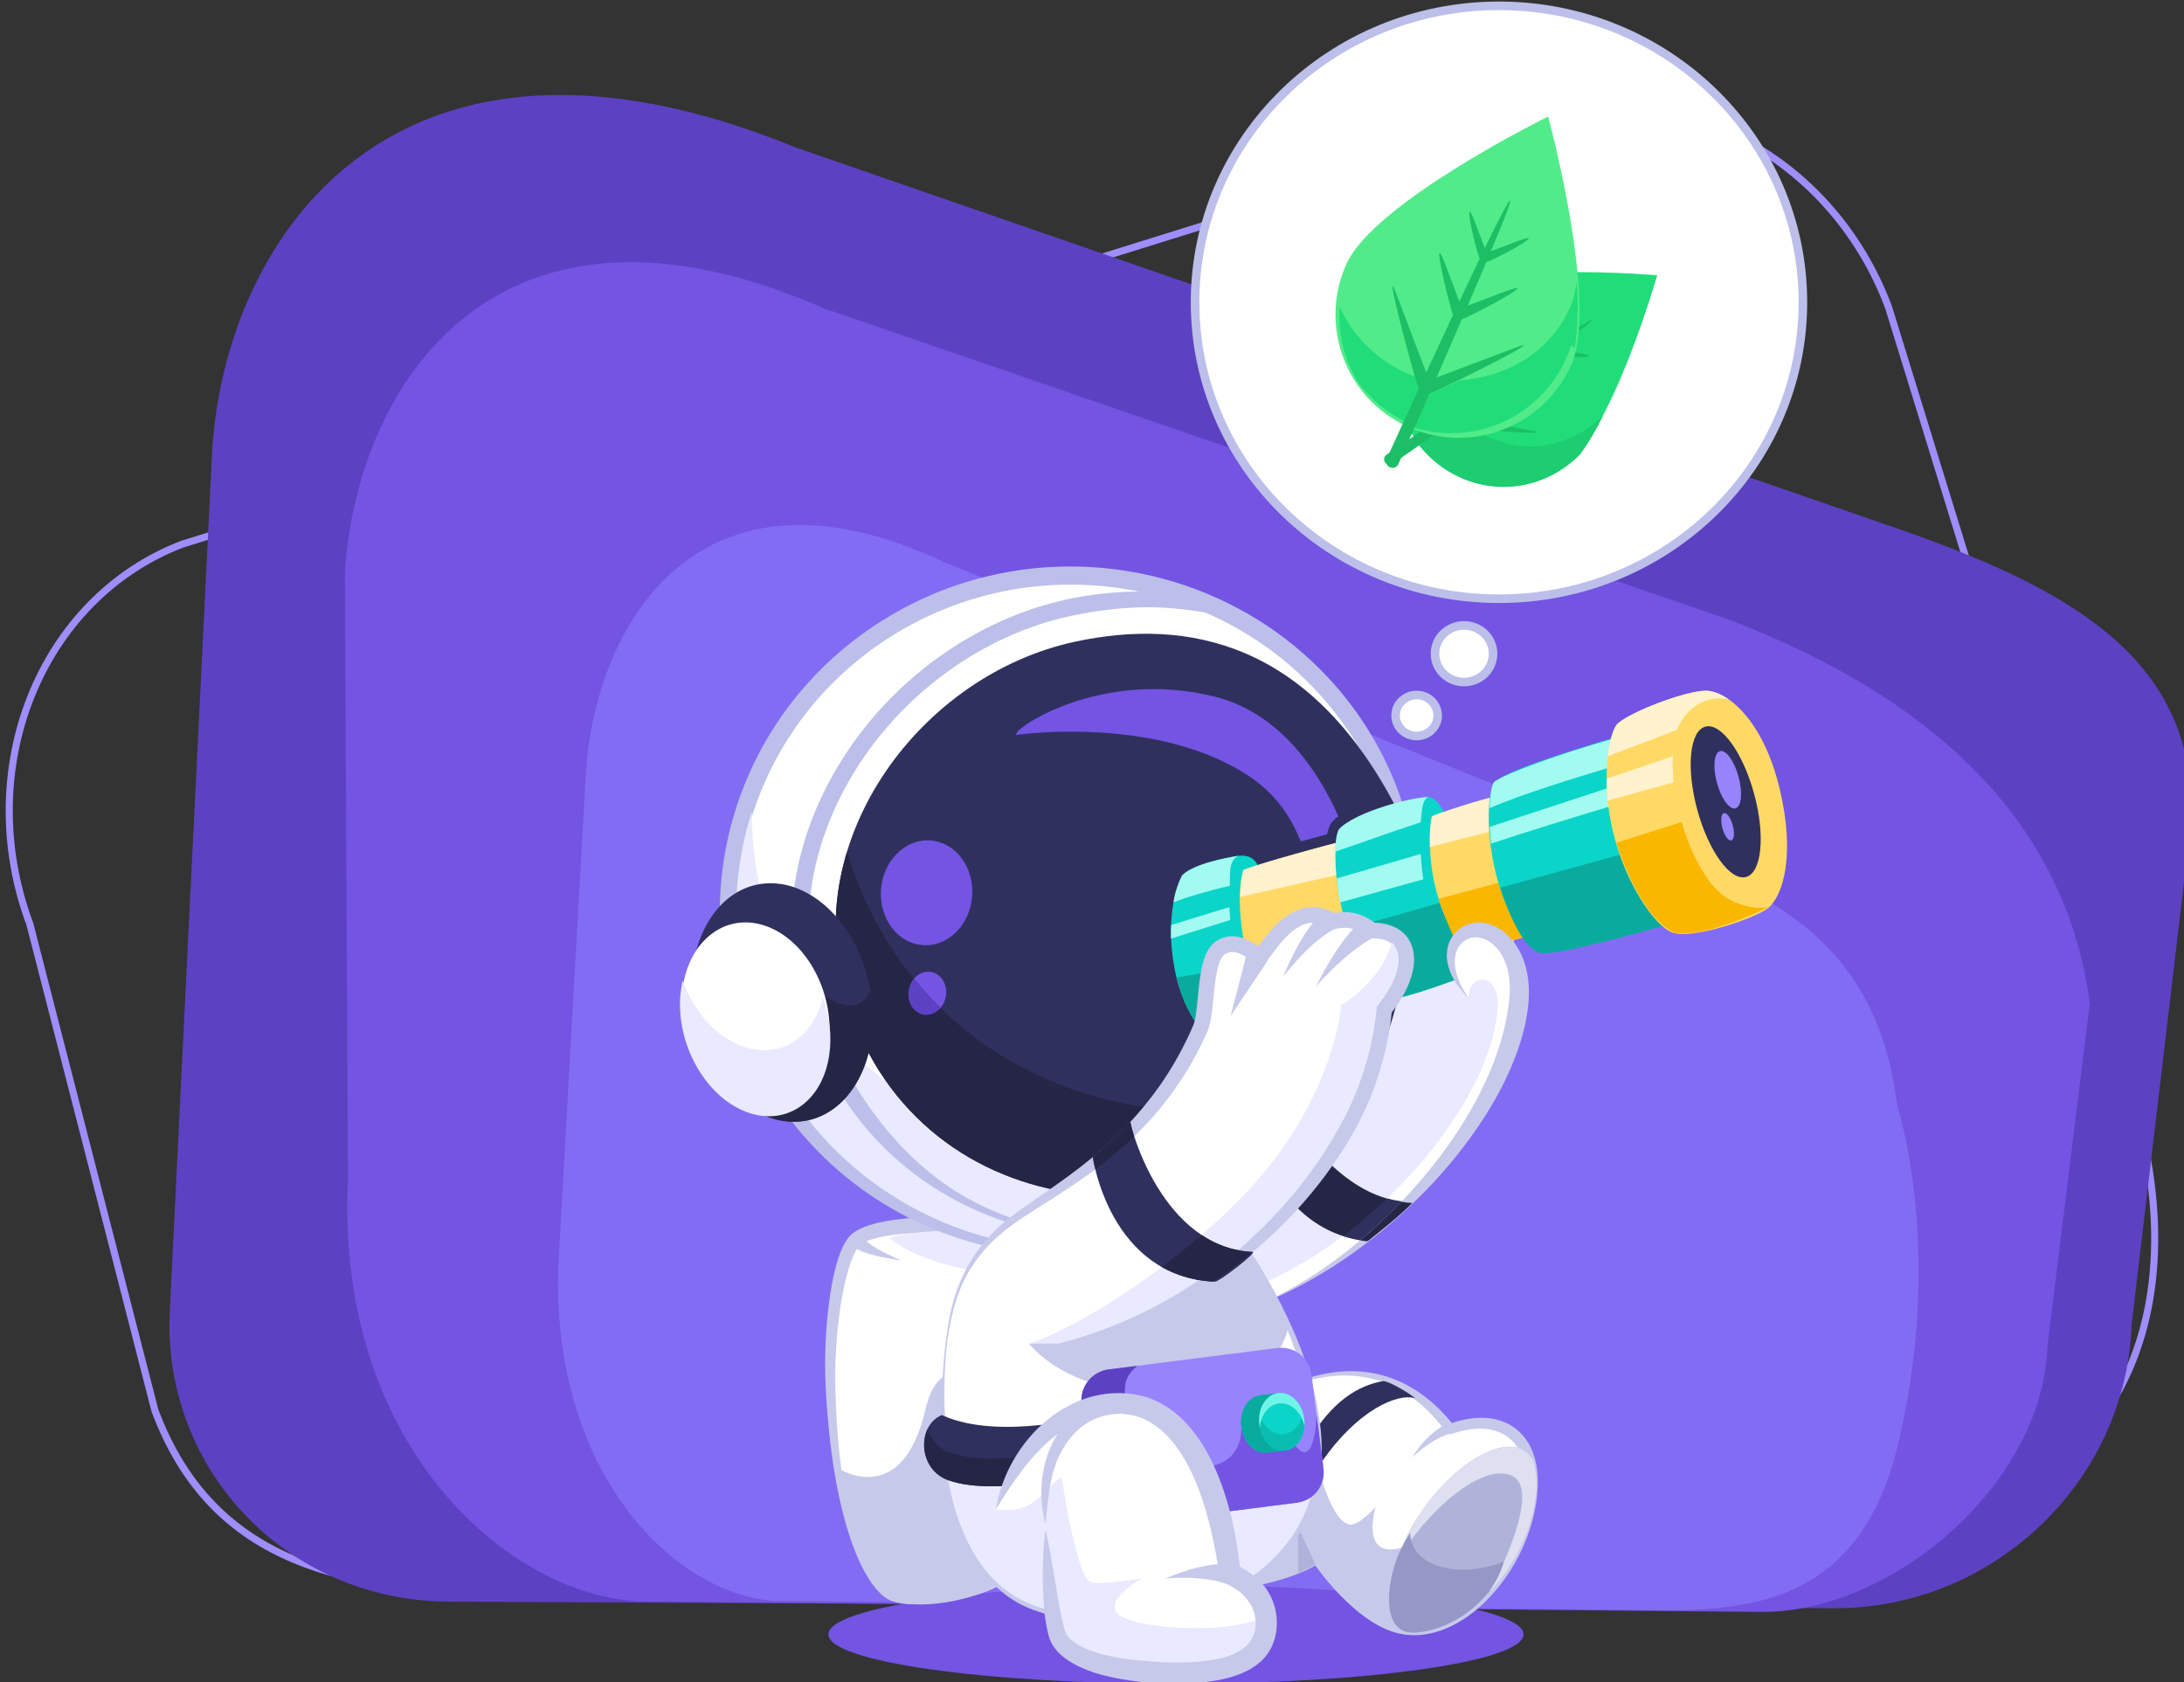 <?xml version="1.0" encoding="UTF-8" standalone="no"?>
<!DOCTYPE svg PUBLIC "-//W3C//DTD SVG 1.1//EN" "http://www.w3.org/Graphics/SVG/1.1/DTD/svg11.dtd">
<svg width="100%" height="100%" viewBox="0 0 4246 3270" version="1.1" xmlns="http://www.w3.org/2000/svg" xmlns:xlink="http://www.w3.org/1999/xlink" xml:space="preserve" xmlns:serif="http://www.serif.com/" style="fill-rule:evenodd;clip-rule:evenodd;stroke-linejoin:round;stroke-miterlimit:2;">
    <rect x="0" y="0" width="4246" height="3270" fill="#333333" stroke="none"/>
    <g transform="matrix(1,0,0,1,-65206.4,-15452.4)">
        <g transform="matrix(0.834,0,0,1,45727.1,3800.7)">
            <g transform="matrix(2.51,1.82,-2.258,2.164,29161.4,6978.61)">
                <g transform="matrix(-0.531,0.965,-1.033,-0.543,1999.62,1746.61)">
                    <path d="M1625.94,597.781C1625.94,497.819 1552.79,453.683 1452.86,416.663L748.506,169.403C491.587,88.329 408.433,227.083 404.499,363.087L375.626,841.856C375.626,941.818 453.181,1022.97 548.707,1022.97L1420.12,1076.16C1515.65,1076.16 1593.2,995.008 1593.2,895.046L1625.94,597.781ZM1621.53,597.573L1588.82,894.618C1588.8,894.764 1588.79,894.91 1588.79,895.057C1588.79,992.539 1513.42,1071.88 1420.28,1071.96C1420.27,1071.96 549,1018.78 549,1018.78C548.906,1018.77 548.812,1018.77 548.718,1018.77C455.542,1018.77 380.101,939.456 380.037,841.969C380.037,841.965 408.903,363.318 408.903,363.318C408.906,363.276 408.907,363.234 408.909,363.192C410.84,296.426 431.992,228.897 484.417,188.097C536.961,147.205 620.647,133.504 747.042,173.375C747.042,173.375 1445.41,418.532 1451.29,420.597C1549.21,456.878 1621.42,499.69 1621.53,597.567L1621.53,597.573Z" style="fill:rgb(159,141,252);"/>
                </g>
                <g transform="matrix(0.885,-0.736,0.695,0.829,-459.435,2477.65)">
                    <path d="M1576.62,560.406C1576.62,460.444 1503.46,416.308 1403.54,379.288L725.085,137.76C481.649,35.229 385.012,195.439 381.078,331.444L373.523,881.693C373.523,981.655 451.078,1062.81 546.605,1062.81L1378.2,1062.12C1473.73,1062.12 1551.28,980.959 1551.28,880.997L1576.62,560.406Z" style="fill:rgb(93,65,195);"/>
                </g>
                <g transform="matrix(0.726,-0.603,0.609,0.726,-210.128,2452.46)">
                    <path d="M1633.48,623.831C1605.94,459.492 1459.58,384.28 1359.66,347.26L689.306,125.533C445.87,23.002 349.233,183.212 345.299,319.216L362.869,758.76C359.86,956.816 496.421,1064.32 591.947,1064.32L1408.48,1066.81C1504.01,1066.81 1611.15,973.007 1611.15,873.045L1633.48,623.831Z" style="fill:rgb(115,84,227);"/>
                </g>
                <g transform="matrix(0.541,-0.45,0.489,0.582,123.177,2435.53)">
                    <path d="M1626,608.307C1598.46,443.968 1465.84,410.953 1365.92,373.934L671.86,122.435C428.424,19.905 331.787,180.115 327.853,316.119L317.107,761.598C317.393,956.051 451.078,1062.81 546.605,1062.81L1408.48,1066.81C1504.01,1066.81 1612.02,1056.96 1640.51,904.864C1675.88,734.359 1626,608.307 1626,608.307Z" style="fill:rgb(131,108,244);"/>
                </g>
            </g>
        </g>
        <g transform="matrix(0.834,0,0,1,45727.1,3800.7)">
            <g transform="matrix(1.033,0,0,0.861,-68496.8,-5319.62)">
                <g transform="matrix(1.193,0,0,0.743,89304,20832.7)">
                    <path d="M2559.11,3456.48C2559.11,3539.43 2264.76,3606.67 1901.66,3606.67C1538.57,3606.67 1244.22,3539.43 1244.22,3456.48C1244.22,3373.54 1538.57,3306.3 1901.66,3306.3C2264.76,3306.3 2559.11,3373.54 2559.11,3456.48Z" style="fill:rgb(115,84,227);fill-rule:nonzero;"/>
                </g>
                <g transform="matrix(1.193,0,0,1.193,89304,19280.8)">
                    <path d="M1998.03,3369.13C1998.03,3369.13 2103.95,3355.74 2167.02,3314.98C2167.02,3314.98 2237.56,3412.45 2312.2,3437.85C2425.85,3476.53 2558.53,3335.03 2573.73,3188.06C2585.46,3074.61 2512.12,3031.46 2420.49,3065.08C2343.29,2963.78 2241.1,2934.77 2120.61,2981.19" style="fill:white;fill-rule:nonzero;"/>
                    <path d="M2165.24,3323.25C2152.36,3330.61 2130.37,3341.56 2091.37,3352.48C2052.26,3363.44 2014.33,3369.12 1998.26,3370.96L1997.8,3367.3C2003.11,3366.47 2071.43,3356.05 2129.39,3328.86C2137.8,3324.91 2149.59,3319.22 2162.93,3310.22C2163.73,3309.69 2163.69,3309.62 2164.57,3309.25C2167.73,3307.9 2170.17,3309.58 2170.56,3309.85C2171.9,3310.77 2172.19,3311.77 2179.75,3320.79C2182.2,3323.72 2198.49,3343.42 2223.31,3366.8C2223.75,3367.21 2241.97,3384.8 2264.5,3400.84C2270.07,3404.81 2294.73,3422.33 2320.45,3429.51C2360.37,3440.66 2403.81,3428.5 2444.28,3398.44C2484.33,3368.71 2520.81,3321.39 2543.33,3264.03C2559.64,3222.49 2566.2,3179.92 2562.99,3147.72C2558.18,3099.33 2531.89,3069.39 2488.31,3064.81C2479.35,3063.87 2459.49,3062.75 2429.43,3072.2C2425.41,3073.46 2423.23,3074.3 2422.32,3074.48C2421.63,3074.61 2417.48,3075.41 2413.91,3072.02C2412.92,3071.08 2411.68,3069.14 2407.23,3063.4C2384.49,3034.09 2364.07,3017.54 2361.84,3015.68C2332.63,2991.29 2307.41,2981 2295.41,2976.6C2283,2972.05 2251.66,2961.69 2207.73,2964.09C2178.2,2965.7 2150.95,2972.54 2128.28,2980.3C2126.2,2981.01 2121.55,2982.8 2121.27,2982.91L2119.95,2979.47C2137.24,2972.86 2143.79,2970.78 2149.25,2969.08C2209.04,2950.43 2251.42,2955.08 2272.96,2958.97C2324.89,2968.34 2360.53,2994.04 2377.17,3007.35C2398.27,3024.22 2412.46,3040.45 2419.48,3048.73C2421.01,3050.54 2422.42,3052.23 2423.63,3053.71C2441.74,3047.34 2490.15,3033.55 2531.99,3056.33C2572.05,3078.14 2596.99,3128.85 2581.47,3213.31C2571.64,3266.79 2549.91,3306.03 2541.77,3320.14C2511.82,3372.05 2468.16,3417.07 2418.89,3439.62C2384.02,3455.58 2346.29,3460.53 2309.57,3447.93C2291.13,3441.61 2275.43,3432.07 2263.16,3423.52C2248.89,3413.58 2235.89,3402.62 2221.81,3388.94C2211.62,3379.04 2198.99,3365.97 2182.95,3346.23C2174.69,3336.08 2168.73,3328.07 2165.24,3323.25Z" style="fill:rgb(199,201,235);"/>
                </g>
                <g transform="matrix(1.193,0,0,1.193,89304,19280.8)">
                    <path d="M2328.95,3289.64C2248.06,3312 2279.48,3212.28 2279.48,3212.28C2279.48,3212.28 2246.68,3250.19 2228.43,3245.42C2192.3,3235.95 2167.02,3123.76 2167.02,3123.76C2167.02,3123.76 2105.21,3228.01 2035.24,3251.36L1998.03,3369.13C1998.03,3369.13 2103.95,3355.74 2167.02,3314.98C2167.02,3314.98 2237.56,3412.45 2312.2,3437.85C2362.04,3454.81 2417.26,3437.44 2464.83,3400.19C2438.88,3345.25 2390.75,3272.56 2328.95,3289.64Z" style="fill:rgb(199,201,235);fill-rule:nonzero;"/>
                </g>
                <g transform="matrix(1.193,0,0,1.193,89304,19280.8)">
                    <path d="M2355.3,3444.33C2458.9,3441.87 2569.33,3318.55 2582.66,3189.73C2585.26,3164.61 2583.23,3142.87 2577.53,3124.58C2541.72,3057.82 2417.34,3125.82 2344.18,3256.52C2313.85,3310.71 2277.71,3444.25 2355.3,3444.33Z" style="fill:rgb(176,179,217);fill-rule:nonzero;"/>
                </g>
                <g transform="matrix(1.193,0,0,1.193,89304,19280.8)">
                    <path d="M2343.8,3257.21C2343.8,3257.21 2343.8,3257.2 2343.81,3257.2C2343.8,3257.2 2343.8,3257.21 2343.8,3257.21ZM2343.88,3257.07C2343.89,3257.05 2343.9,3257.04 2343.9,3257.02C2343.9,3257.04 2343.89,3257.05 2343.88,3257.07ZM2343.97,3256.91C2343.98,3256.89 2343.99,3256.87 2344,3256.85C2343.99,3256.87 2343.98,3256.89 2343.97,3256.91ZM2344.05,3256.76C2344.06,3256.74 2344.08,3256.71 2344.09,3256.69C2344.08,3256.71 2344.06,3256.73 2344.05,3256.76Z" style="fill:white;fill-rule:nonzero;"/>
                </g>
                <g transform="matrix(1.193,0,0,1.193,89304,19280.8)">
                    <path d="M2580.3,3206.97L2580.3,3206.95L2580.3,3206.97ZM2580.36,3206.59C2580.37,3206.57 2580.37,3206.54 2580.37,3206.53C2580.37,3206.52 2580.37,3206.54 2580.37,3206.53C2580.37,3206.55 2580.37,3206.57 2580.36,3206.59Z" style="fill:rgb(241,221,252);fill-rule:nonzero;"/>
                </g>
                <g transform="matrix(1.193,0,0,1.193,89304,19280.8)">
                    <path d="M2580.37,3206.53L2580.37,3206.52L2580.37,3206.53C2580.37,3206.54 2580.37,3206.52 2580.37,3206.53Z" style="fill:white;fill-rule:nonzero;"/>
                </g>
                <g transform="matrix(1.193,0,0,1.193,89304,19280.8)">
                    <path d="M2580.43,3206.2C2580.43,3206.17 2580.43,3206.17 2580.44,3206.14L2580.44,3206.13C2580.44,3206.15 2580.43,3206.17 2580.43,3206.2Z" style="fill:rgb(241,221,252);fill-rule:nonzero;"/>
                </g>
                <g transform="matrix(1.193,0,0,1.193,89304,19280.8)">
                    <path d="M2580.44,3206.14L2580.44,3206.11L2580.44,3206.14Z" style="fill:white;fill-rule:nonzero;"/>
                </g>
                <g transform="matrix(1.193,0,0,1.193,89304,19280.8)">
                    <path d="M2580.49,3205.81C2580.49,3205.8 2580.5,3205.78 2580.5,3205.77L2580.5,3205.74C2580.5,3205.76 2580.5,3205.79 2580.49,3205.81Z" style="fill:rgb(241,221,252);fill-rule:nonzero;"/>
                </g>
                <g transform="matrix(1.193,0,0,1.193,89304,19280.8)">
                    <path d="M2580.5,3205.77C2580.5,3205.75 2580.51,3205.72 2580.51,3205.71C2580.51,3205.72 2580.51,3205.72 2580.5,3205.74L2580.5,3205.77Z" style="fill:white;fill-rule:nonzero;"/>
                </g>
                <g transform="matrix(1.193,0,0,1.193,89304,19280.8)">
                    <path d="M2580.56,3205.42L2580.56,3205.39C2580.56,3205.38 2580.57,3205.36 2580.57,3205.35C2580.56,3205.37 2580.56,3205.39 2580.56,3205.42Z" style="fill:rgb(241,221,252);fill-rule:nonzero;"/>
                </g>
                <g transform="matrix(1.193,0,0,1.193,89304,19280.8)">
                    <path d="M2580.56,3205.39C2580.57,3205.36 2580.57,3205.34 2580.57,3205.32L2580.57,3205.35C2580.57,3205.36 2580.56,3205.38 2580.56,3205.39Z" style="fill:white;fill-rule:nonzero;"/>
                </g>
                <g transform="matrix(1.193,0,0,1.193,89304,19280.8)">
                    <path d="M2580.62,3205.02L2580.62,3205.01C2580.63,3204.99 2580.63,3204.98 2580.63,3204.96C2580.63,3204.98 2580.63,3205 2580.62,3205.02Z" style="fill:rgb(241,221,252);fill-rule:nonzero;"/>
                </g>
                <g transform="matrix(1.193,0,0,1.193,89304,19280.8)">
                    <path d="M2580.62,3205.01C2580.63,3204.98 2580.63,3204.95 2580.64,3204.92C2580.64,3204.93 2580.63,3204.95 2580.63,3204.96C2580.63,3204.98 2580.63,3204.99 2580.62,3205.01Z" style="fill:white;fill-rule:nonzero;"/>
                </g>
                <g transform="matrix(1.193,0,0,1.193,89304,19280.8)">
                    <path d="M2580.69,3204.63L2580.69,3204.62C2580.69,3204.6 2580.7,3204.56 2580.7,3204.54L2580.7,3204.52C2580.7,3204.56 2580.69,3204.6 2580.69,3204.63Z" style="fill:rgb(241,221,252);fill-rule:nonzero;"/>
                </g>
                <g transform="matrix(1.193,0,0,1.193,89304,19280.8)">
                    <path d="M2580.69,3204.62C2580.69,3204.59 2580.7,3204.57 2580.7,3204.54C2580.7,3204.56 2580.69,3204.6 2580.69,3204.62Z" style="fill:white;fill-rule:nonzero;"/>
                </g>
                <g transform="matrix(1.193,0,0,1.193,89304,19280.8)">
                    <path d="M2580.76,3204.19L2580.76,3204.15C2580.76,3204.14 2580.76,3204.13 2580.77,3204.13C2580.76,3204.15 2580.76,3204.17 2580.76,3204.19Z" style="fill:rgb(241,221,252);fill-rule:nonzero;"/>
                </g>
                <g transform="matrix(1.193,0,0,1.193,89304,19280.8)">
                    <path d="M2580.75,3204.25C2580.75,3204.21 2580.76,3204.19 2580.76,3204.15L2580.76,3204.19C2580.75,3204.21 2580.75,3204.23 2580.75,3204.25Z" style="fill:white;fill-rule:nonzero;"/>
                </g>
                <g transform="matrix(1.193,0,0,1.193,89304,19280.8)">
                    <path d="M2580.82,3203.8L2580.82,3203.78C2580.82,3203.77 2580.83,3203.74 2580.83,3203.73C2580.82,3203.76 2580.82,3203.78 2580.82,3203.8Z" style="fill:rgb(241,221,252);fill-rule:nonzero;"/>
                </g>
                <g transform="matrix(1.193,0,0,1.193,89304,19280.8)">
                    <path d="M2580.81,3203.86C2580.81,3203.82 2580.82,3203.81 2580.82,3203.78L2580.82,3203.8C2580.82,3203.82 2580.81,3203.84 2580.81,3203.86Z" style="fill:white;fill-rule:nonzero;"/>
                </g>
                <g transform="matrix(1.193,0,0,1.193,89304,19280.8)">
                    <path d="M2580.88,3203.41L2580.88,3203.39C2580.88,3203.38 2580.89,3203.36 2580.89,3203.34C2580.89,3203.36 2580.88,3203.39 2580.88,3203.41Z" style="fill:rgb(241,221,252);fill-rule:nonzero;"/>
                </g>
                <g transform="matrix(1.193,0,0,1.193,89304,19280.8)">
                    <path d="M2580.87,3203.46C2580.88,3203.43 2580.88,3203.42 2580.88,3203.39L2580.88,3203.41C2580.88,3203.43 2580.87,3203.44 2580.87,3203.46Z" style="fill:white;fill-rule:nonzero;"/>
                </g>
                <g transform="matrix(1.193,0,0,1.193,89304,19280.8)">
                    <path d="M2580.94,3203.03L2580.94,3203.02C2580.94,3202.99 2580.95,3202.97 2580.95,3202.95C2580.95,3202.97 2580.94,3203 2580.94,3203.03Z" style="fill:rgb(241,221,252);fill-rule:nonzero;"/>
                </g>
                <g transform="matrix(1.193,0,0,1.193,89304,19280.8)">
                    <path d="M2580.93,3203.06C2580.94,3203.05 2580.94,3203.03 2580.94,3203.02L2580.94,3203.03C2580.94,3203.04 2580.94,3203.05 2580.93,3203.06Z" style="fill:white;fill-rule:nonzero;"/>
                </g>
                <g transform="matrix(1.193,0,0,1.193,89304,19280.8)">
                    <path d="M2581,3202.64L2581,3202.63C2581,3202.61 2581.01,3202.58 2581.01,3202.56C2581.01,3202.59 2581,3202.61 2581,3202.64Z" style="fill:rgb(241,221,252);fill-rule:nonzero;"/>
                </g>
                <g transform="matrix(1.193,0,0,1.193,89304,19280.8)">
                    <path d="M2581,3202.66L2581,3202.63L2581,3202.66Z" style="fill:white;fill-rule:nonzero;"/>
                </g>
                <g transform="matrix(1.193,0,0,1.193,89304,19280.8)">
                    <path d="M2581.13,3201.77C2581.13,3201.76 2581.14,3201.74 2581.14,3201.73C2581.14,3201.74 2581.13,3201.76 2581.13,3201.77ZM2581.19,3201.38C2581.19,3201.34 2581.2,3201.31 2581.21,3201.27C2581.2,3201.31 2581.19,3201.35 2581.19,3201.38ZM2581.25,3201C2581.25,3200.95 2581.26,3200.9 2581.27,3200.85C2581.26,3200.9 2581.25,3200.95 2581.25,3201ZM2581.3,3200.61C2581.31,3200.56 2581.32,3200.52 2581.32,3200.47C2581.32,3200.46 2581.32,3200.47 2581.32,3200.47C2581.32,3200.51 2581.31,3200.56 2581.3,3200.61Z" style="fill:rgb(241,221,252);fill-rule:nonzero;"/>
                </g>
                <g transform="matrix(1.193,0,0,1.193,89304,19280.8)">
                    <path d="M2581.32,3200.47L2581.32,3200.46L2581.32,3200.47C2581.32,3200.47 2581.32,3200.46 2581.32,3200.47Z" style="fill:white;fill-rule:nonzero;"/>
                </g>
                <g transform="matrix(1.193,0,0,1.193,89304,19280.8)">
                    <path d="M2581.36,3200.22C2581.36,3200.18 2581.37,3200.13 2581.38,3200.09L2581.38,3200.07C2581.37,3200.12 2581.37,3200.17 2581.36,3200.22Z" style="fill:rgb(241,221,252);fill-rule:nonzero;"/>
                </g>
                <g transform="matrix(1.193,0,0,1.193,89304,19280.8)">
                    <path d="M2581.38,3200.09L2581.38,3200.06L2581.38,3200.09Z" style="fill:white;fill-rule:nonzero;"/>
                </g>
                <g transform="matrix(1.193,0,0,1.193,89304,19280.8)">
                    <path d="M2581.42,3199.83C2581.42,3199.78 2581.43,3199.76 2581.43,3199.71C2581.43,3199.7 2581.43,3199.69 2581.44,3199.68C2581.43,3199.73 2581.42,3199.78 2581.42,3199.83Z" style="fill:rgb(241,221,252);fill-rule:nonzero;"/>
                </g>
                <g transform="matrix(1.193,0,0,1.193,89304,19280.8)">
                    <path d="M2581.43,3199.71C2581.43,3199.69 2581.44,3199.68 2581.44,3199.66L2581.44,3199.68C2581.43,3199.69 2581.43,3199.7 2581.43,3199.71Z" style="fill:white;fill-rule:nonzero;"/>
                </g>
                <g transform="matrix(1.193,0,0,1.193,89304,19280.8)">
                    <path d="M2581.47,3199.45C2581.47,3199.41 2581.48,3199.36 2581.49,3199.32L2581.49,3199.28C2581.48,3199.34 2581.48,3199.39 2581.47,3199.45Z" style="fill:rgb(241,221,252);fill-rule:nonzero;"/>
                </g>
                <g transform="matrix(1.193,0,0,1.193,89304,19280.8)">
                    <path d="M2581.49,3199.32C2581.49,3199.3 2581.49,3199.29 2581.5,3199.26C2581.49,3199.27 2581.49,3199.28 2581.49,3199.28L2581.49,3199.32Z" style="fill:white;fill-rule:nonzero;"/>
                </g>
                <g transform="matrix(1.193,0,0,1.193,89304,19280.8)">
                    <path d="M2581.52,3199.05C2581.53,3199.01 2581.53,3198.98 2581.54,3198.94C2581.54,3198.93 2581.54,3198.92 2581.55,3198.9C2581.54,3198.95 2581.53,3199 2581.52,3199.05Z" style="fill:rgb(241,221,252);fill-rule:nonzero;"/>
                </g>
                <g transform="matrix(1.193,0,0,1.193,89304,19280.8)">
                    <path d="M2581.54,3198.94C2581.54,3198.92 2581.55,3198.91 2581.55,3198.88L2581.55,3198.9C2581.54,3198.92 2581.54,3198.93 2581.54,3198.94Z" style="fill:white;fill-rule:nonzero;"/>
                </g>
                <g transform="matrix(1.193,0,0,1.193,89304,19280.8)">
                    <path d="M2581.58,3198.66C2581.58,3198.62 2581.59,3198.59 2581.59,3198.55C2581.6,3198.54 2581.6,3198.52 2581.6,3198.51C2581.59,3198.56 2581.59,3198.61 2581.58,3198.66Z" style="fill:rgb(241,221,252);fill-rule:nonzero;"/>
                </g>
                <g transform="matrix(1.193,0,0,1.193,89304,19280.8)">
                    <path d="M2581.59,3198.55C2581.6,3198.54 2581.6,3198.5 2581.6,3198.49L2581.6,3198.51C2581.6,3198.52 2581.6,3198.54 2581.59,3198.55Z" style="fill:white;fill-rule:nonzero;"/>
                </g>
                <g transform="matrix(1.193,0,0,1.193,89304,19280.8)">
                    <path d="M2581.63,3198.27C2581.64,3198.24 2581.64,3198.21 2581.65,3198.17L2581.65,3198.12C2581.65,3198.17 2581.64,3198.22 2581.63,3198.27Z" style="fill:rgb(241,221,252);fill-rule:nonzero;"/>
                </g>
                <g transform="matrix(1.193,0,0,1.193,89304,19280.8)">
                    <path d="M2581.65,3198.17C2581.65,3198.15 2581.65,3198.13 2581.66,3198.1C2581.65,3198.11 2581.65,3198.11 2581.65,3198.12L2581.65,3198.17Z" style="fill:white;fill-rule:nonzero;"/>
                </g>
                <g transform="matrix(1.193,0,0,1.193,89304,19280.8)">
                    <path d="M2581.69,3197.88C2581.69,3197.85 2581.69,3197.84 2581.7,3197.8C2581.7,3197.78 2581.71,3197.74 2581.71,3197.71L2581.71,3197.7C2581.7,3197.77 2581.69,3197.82 2581.69,3197.88Z" style="fill:rgb(241,221,252);fill-rule:nonzero;"/>
                </g>
                <g transform="matrix(1.193,0,0,1.193,89304,19280.8)">
                    <path d="M2581.7,3197.8C2581.7,3197.77 2581.7,3197.74 2581.71,3197.71C2581.71,3197.74 2581.7,3197.78 2581.7,3197.8Z" style="fill:white;fill-rule:nonzero;"/>
                </g>
                <g transform="matrix(1.193,0,0,1.193,89304,19280.8)">
                    <path d="M2581.74,3197.5C2581.74,3197.48 2581.74,3197.45 2581.75,3197.43C2581.75,3197.4 2581.76,3197.36 2581.76,3197.33L2581.76,3197.32C2581.75,3197.38 2581.75,3197.44 2581.74,3197.5Z" style="fill:rgb(241,221,252);fill-rule:nonzero;"/>
                </g>
                <g transform="matrix(1.193,0,0,1.193,89304,19280.8)">
                    <path d="M2581.75,3197.43C2581.75,3197.4 2581.76,3197.36 2581.76,3197.33C2581.76,3197.36 2581.75,3197.4 2581.75,3197.43Z" style="fill:white;fill-rule:nonzero;"/>
                </g>
                <g transform="matrix(1.193,0,0,1.193,89304,19280.8)">
                    <path d="M2581.79,3197.1C2581.79,3197.08 2581.8,3197.04 2581.8,3197.03C2581.8,3197.01 2581.81,3196.98 2581.81,3196.96L2581.81,3196.93C2581.81,3196.99 2581.8,3197.04 2581.79,3197.1Z" style="fill:rgb(241,221,252);fill-rule:nonzero;"/>
                </g>
                <g transform="matrix(1.193,0,0,1.193,89304,19280.8)">
                    <path d="M2581.8,3197.03C2581.8,3197 2581.8,3196.99 2581.81,3196.96C2581.81,3196.98 2581.8,3197.01 2581.8,3197.03Z" style="fill:white;fill-rule:nonzero;"/>
                </g>
                <g transform="matrix(1.193,0,0,1.193,89304,19280.8)">
                    <path d="M2581.84,3196.7C2581.84,3196.69 2581.85,3196.66 2581.85,3196.66C2581.85,3196.63 2581.86,3196.6 2581.86,3196.58L2581.86,3196.54C2581.86,3196.59 2581.85,3196.65 2581.84,3196.7Z" style="fill:rgb(241,221,252);fill-rule:nonzero;"/>
                </g>
                <g transform="matrix(1.193,0,0,1.193,89304,19280.8)">
                    <path d="M2581.85,3196.66C2581.85,3196.62 2581.85,3196.61 2581.86,3196.58C2581.86,3196.6 2581.85,3196.63 2581.85,3196.66Z" style="fill:white;fill-rule:nonzero;"/>
                </g>
                <g transform="matrix(1.193,0,0,1.193,89304,19280.8)">
                    <path d="M2581.89,3196.31C2581.89,3196.3 2581.9,3196.29 2581.9,3196.28L2581.9,3196.26C2581.9,3196.28 2581.9,3196.29 2581.89,3196.31ZM2581.91,3196.2L2581.91,3196.15L2581.91,3196.2Z" style="fill:rgb(241,221,252);fill-rule:nonzero;"/>
                </g>
                <g transform="matrix(1.193,0,0,1.193,89304,19280.8)">
                    <path d="M2581.9,3196.28C2581.9,3196.25 2581.9,3196.23 2581.91,3196.19L2581.91,3196.2C2581.91,3196.22 2581.9,3196.25 2581.9,3196.26L2581.9,3196.28Z" style="fill:white;fill-rule:nonzero;"/>
                </g>
                <g transform="matrix(1.193,0,0,1.193,89304,19280.8)">
                    <path d="M2581.96,3195.76C2581.97,3195.72 2581.97,3195.7 2581.98,3195.66C2581.97,3195.69 2581.97,3195.73 2581.96,3195.76ZM2582.01,3195.38C2582.02,3195.32 2582.03,3195.27 2582.03,3195.21C2582.03,3195.27 2582.02,3195.32 2582.01,3195.38ZM2582.06,3194.98C2582.07,3194.93 2582.07,3194.87 2582.08,3194.82C2582.08,3194.87 2582.07,3194.93 2582.06,3194.98ZM2582.11,3194.6C2582.12,3194.54 2582.12,3194.48 2582.13,3194.41C2582.12,3194.48 2582.12,3194.54 2582.11,3194.6ZM2582.16,3194.2C2582.16,3194.14 2582.17,3194.09 2582.18,3194.03C2582.17,3194.08 2582.16,3194.15 2582.16,3194.2ZM2582.2,3193.82C2582.21,3193.75 2582.22,3193.7 2582.22,3193.63C2582.22,3193.69 2582.21,3193.76 2582.2,3193.82ZM2582.25,3193.43C2582.26,3193.36 2582.26,3193.3 2582.27,3193.24C2582.26,3193.3 2582.26,3193.36 2582.25,3193.43ZM2582.29,3193.04C2582.3,3192.98 2582.31,3192.91 2582.32,3192.85C2582.31,3192.91 2582.3,3192.98 2582.29,3193.04ZM2582.34,3192.65C2582.35,3192.59 2582.35,3192.53 2582.36,3192.48L2582.36,3192.46C2582.35,3192.53 2582.35,3192.58 2582.34,3192.65Z" style="fill:rgb(241,221,252);fill-rule:nonzero;"/>
                </g>
                <g transform="matrix(1.193,0,0,1.193,89304,19280.8)">
                    <path d="M2582.36,3192.48L2582.36,3192.46L2582.36,3192.48Z" style="fill:white;fill-rule:nonzero;"/>
                </g>
                <g transform="matrix(1.193,0,0,1.193,89304,19280.8)">
                    <path d="M2582.38,3192.26C2582.39,3192.21 2582.4,3192.16 2582.4,3192.1C2582.4,3192.09 2582.4,3192.08 2582.41,3192.07C2582.4,3192.13 2582.39,3192.2 2582.38,3192.26Z" style="fill:rgb(241,221,252);fill-rule:nonzero;"/>
                </g>
                <g transform="matrix(1.193,0,0,1.193,89304,19280.8)">
                    <path d="M2582.4,3192.1C2582.4,3192.09 2582.41,3192.08 2582.41,3192.07C2582.4,3192.08 2582.4,3192.09 2582.4,3192.1Z" style="fill:white;fill-rule:nonzero;"/>
                </g>
                <g transform="matrix(1.193,0,0,1.193,89304,19280.8)">
                    <path d="M2582.43,3191.87C2582.44,3191.8 2582.44,3191.75 2582.45,3191.68C2582.44,3191.74 2582.44,3191.81 2582.43,3191.87ZM2582.47,3191.48C2582.48,3191.42 2582.49,3191.35 2582.49,3191.29C2582.49,3191.35 2582.48,3191.42 2582.47,3191.48ZM2582.51,3191.09C2582.52,3191.03 2582.53,3190.97 2582.53,3190.92L2582.53,3190.9C2582.53,3190.96 2582.52,3191.02 2582.51,3191.09Z" style="fill:rgb(241,221,252);fill-rule:nonzero;"/>
                </g>
                <g transform="matrix(1.193,0,0,1.193,89304,19280.8)">
                    <path d="M2582.53,3190.92L2582.53,3190.9L2582.53,3190.92Z" style="fill:white;fill-rule:nonzero;"/>
                </g>
                <g transform="matrix(1.193,0,0,1.193,89304,19280.8)">
                    <path d="M2582.56,3190.69C2582.56,3190.64 2582.57,3190.59 2582.57,3190.55C2582.57,3190.54 2582.58,3190.52 2582.58,3190.51C2582.57,3190.57 2582.56,3190.63 2582.56,3190.69Z" style="fill:rgb(241,221,252);fill-rule:nonzero;"/>
                </g>
                <g transform="matrix(1.193,0,0,1.193,89304,19280.8)">
                    <path d="M2582.57,3190.55C2582.57,3190.54 2582.58,3190.52 2582.58,3190.51C2582.58,3190.52 2582.57,3190.54 2582.57,3190.55Z" style="fill:white;fill-rule:nonzero;"/>
                </g>
                <g transform="matrix(1.193,0,0,1.193,89304,19280.8)">
                    <path d="M2582.6,3190.28C2582.61,3190.22 2582.61,3190.18 2582.62,3190.12C2582.61,3190.17 2582.61,3190.23 2582.6,3190.28Z" style="fill:rgb(241,221,252);fill-rule:nonzero;"/>
                </g>
                <g transform="matrix(1.193,0,0,1.193,89304,19280.8)">
                    <path d="M2494.52,3373.35C2494.79,3372.85 2601.68,3176.62 2534.31,3152.22C2528.44,3150.09 2522.19,3149.09 2515.64,3149.09C2453.83,3149.09 2365.28,3238.16 2321.1,3312.35C2327.6,3291.23 2335.82,3271.66 2343.71,3257.37C2343.74,3257.32 2343.77,3257.27 2343.8,3257.21C2343.8,3257.21 2343.8,3257.2 2343.81,3257.2C2343.83,3257.15 2343.85,3257.11 2343.88,3257.07C2343.89,3257.05 2343.9,3257.04 2343.9,3257.02C2343.93,3256.98 2343.95,3256.95 2343.97,3256.91C2343.98,3256.89 2343.99,3256.87 2344,3256.85C2344.02,3256.82 2344.03,3256.79 2344.05,3256.76C2344.06,3256.73 2344.08,3256.71 2344.09,3256.69C2344.12,3256.63 2344.15,3256.58 2344.18,3256.52C2397.83,3160.68 2479.02,3098.56 2532.63,3098.56C2552.13,3098.56 2567.98,3106.78 2577.53,3124.58C2581.58,3137.58 2583.78,3152.33 2583.78,3168.8C2583.77,3175.49 2583.41,3182.47 2582.66,3189.73C2582.64,3189.86 2582.63,3189.99 2582.62,3190.12C2582.61,3190.18 2582.61,3190.22 2582.6,3190.28C2582.59,3190.36 2582.58,3190.43 2582.58,3190.51C2582.58,3190.52 2582.57,3190.54 2582.57,3190.55C2582.57,3190.59 2582.56,3190.64 2582.56,3190.69C2582.55,3190.76 2582.54,3190.83 2582.53,3190.9L2582.53,3190.92C2582.53,3190.97 2582.52,3191.03 2582.51,3191.09C2582.51,3191.15 2582.5,3191.22 2582.49,3191.29C2582.49,3191.35 2582.48,3191.42 2582.47,3191.48C2582.46,3191.55 2582.46,3191.61 2582.45,3191.68C2582.44,3191.75 2582.44,3191.8 2582.43,3191.87C2582.42,3191.94 2582.41,3192 2582.41,3192.07C2582.41,3192.08 2582.4,3192.09 2582.4,3192.1C2582.4,3192.16 2582.39,3192.21 2582.38,3192.26C2582.38,3192.33 2582.37,3192.39 2582.36,3192.46L2582.36,3192.48C2582.35,3192.53 2582.35,3192.59 2582.34,3192.65C2582.33,3192.71 2582.32,3192.78 2582.32,3192.85C2582.31,3192.91 2582.3,3192.98 2582.29,3193.04C2582.29,3193.11 2582.28,3193.17 2582.27,3193.24C2582.26,3193.3 2582.26,3193.36 2582.25,3193.43C2582.24,3193.5 2582.23,3193.56 2582.22,3193.63C2582.22,3193.7 2582.21,3193.75 2582.2,3193.82C2582.19,3193.89 2582.19,3193.96 2582.18,3194.03C2582.17,3194.09 2582.16,3194.14 2582.16,3194.2C2582.15,3194.28 2582.14,3194.34 2582.13,3194.41C2582.12,3194.48 2582.12,3194.54 2582.11,3194.6C2582.1,3194.67 2582.09,3194.75 2582.08,3194.82C2582.07,3194.87 2582.07,3194.93 2582.06,3194.98C2582.05,3195.06 2582.04,3195.13 2582.03,3195.21C2582.03,3195.27 2582.02,3195.32 2582.01,3195.38C2582,3195.47 2581.99,3195.57 2581.98,3195.66C2581.97,3195.7 2581.97,3195.72 2581.96,3195.76C2581.95,3195.89 2581.93,3196.02 2581.91,3196.15L2581.91,3196.19C2581.9,3196.23 2581.9,3196.25 2581.9,3196.28C2581.9,3196.29 2581.89,3196.3 2581.89,3196.31C2581.88,3196.39 2581.87,3196.46 2581.86,3196.54L2581.86,3196.58C2581.85,3196.61 2581.85,3196.62 2581.85,3196.66C2581.85,3196.66 2581.84,3196.69 2581.84,3196.7C2581.83,3196.77 2581.82,3196.85 2581.81,3196.93L2581.81,3196.96C2581.8,3196.99 2581.8,3197 2581.8,3197.03C2581.8,3197.04 2581.79,3197.08 2581.79,3197.1C2581.78,3197.17 2581.77,3197.24 2581.76,3197.32L2581.76,3197.33C2581.76,3197.36 2581.75,3197.4 2581.75,3197.43C2581.74,3197.45 2581.74,3197.48 2581.74,3197.5C2581.73,3197.57 2581.72,3197.64 2581.71,3197.7L2581.71,3197.71C2581.7,3197.74 2581.7,3197.77 2581.7,3197.8C2581.69,3197.84 2581.69,3197.85 2581.69,3197.88C2581.68,3197.96 2581.67,3198.03 2581.66,3198.1C2581.65,3198.13 2581.65,3198.15 2581.65,3198.17C2581.64,3198.21 2581.64,3198.24 2581.63,3198.27C2581.62,3198.34 2581.61,3198.42 2581.6,3198.49C2581.6,3198.5 2581.6,3198.54 2581.59,3198.55C2581.59,3198.59 2581.58,3198.62 2581.58,3198.66C2581.57,3198.74 2581.56,3198.81 2581.55,3198.88C2581.55,3198.91 2581.54,3198.92 2581.54,3198.94C2581.53,3198.98 2581.53,3199.01 2581.52,3199.05C2581.51,3199.12 2581.51,3199.19 2581.5,3199.26C2581.49,3199.29 2581.49,3199.3 2581.49,3199.32C2581.48,3199.36 2581.47,3199.41 2581.47,3199.45C2581.46,3199.52 2581.45,3199.59 2581.44,3199.66C2581.44,3199.68 2581.43,3199.69 2581.43,3199.71C2581.43,3199.76 2581.42,3199.78 2581.42,3199.83C2581.4,3199.91 2581.39,3199.98 2581.38,3200.06L2581.38,3200.09C2581.37,3200.13 2581.36,3200.18 2581.36,3200.22C2581.35,3200.3 2581.34,3200.38 2581.32,3200.46L2581.32,3200.47C2581.32,3200.52 2581.31,3200.56 2581.3,3200.61C2581.29,3200.69 2581.28,3200.77 2581.27,3200.85C2581.26,3200.9 2581.25,3200.95 2581.25,3201C2581.23,3201.09 2581.22,3201.18 2581.21,3201.27C2581.2,3201.31 2581.19,3201.34 2581.19,3201.38C2581.17,3201.5 2581.16,3201.61 2581.14,3201.73C2581.14,3201.74 2581.13,3201.76 2581.13,3201.77C2581.09,3202.03 2581.05,3202.3 2581.01,3202.56C2581.01,3202.58 2581,3202.61 2581,3202.63L2581,3202.66C2580.98,3202.76 2580.97,3202.85 2580.95,3202.95C2580.95,3202.97 2580.94,3202.99 2580.94,3203.02C2580.94,3203.03 2580.94,3203.05 2580.93,3203.06C2580.92,3203.15 2580.9,3203.25 2580.89,3203.34C2580.89,3203.36 2580.88,3203.38 2580.88,3203.39C2580.88,3203.42 2580.88,3203.43 2580.87,3203.46C2580.86,3203.55 2580.84,3203.64 2580.83,3203.73C2580.83,3203.74 2580.82,3203.77 2580.82,3203.78C2580.82,3203.81 2580.81,3203.82 2580.81,3203.86C2580.79,3203.95 2580.78,3204.03 2580.77,3204.13C2580.76,3204.13 2580.76,3204.14 2580.76,3204.15C2580.76,3204.19 2580.75,3204.21 2580.75,3204.25C2580.73,3204.34 2580.72,3204.43 2580.7,3204.52L2580.7,3204.54C2580.7,3204.57 2580.69,3204.59 2580.69,3204.62L2580.69,3204.63C2580.67,3204.73 2580.65,3204.82 2580.64,3204.92C2580.63,3204.95 2580.63,3204.98 2580.62,3205.01L2580.62,3205.02C2580.61,3205.12 2580.59,3205.22 2580.57,3205.32C2580.57,3205.34 2580.57,3205.36 2580.56,3205.39L2580.56,3205.42C2580.54,3205.51 2580.53,3205.61 2580.51,3205.71C2580.51,3205.72 2580.5,3205.75 2580.5,3205.77C2580.5,3205.78 2580.49,3205.8 2580.49,3205.81C2580.48,3205.91 2580.46,3206.01 2580.44,3206.11L2580.44,3206.14C2580.43,3206.17 2580.43,3206.17 2580.43,3206.2C2580.41,3206.3 2580.39,3206.41 2580.37,3206.52L2580.37,3206.53C2580.37,3206.54 2580.37,3206.57 2580.36,3206.59C2580.34,3206.7 2580.32,3206.83 2580.3,3206.95L2580.3,3206.97C2569.67,3269.42 2537.06,3329.33 2494.52,3373.35Z" style="fill:rgb(222,223,240);fill-rule:nonzero;"/>
                </g>
                <g transform="matrix(1.267,0,0,1.267,89120.9,19072.9)">
                    <path d="M2519.21,3286.07C2445.97,3316.16 2354.11,3299.46 2352.22,3235.1C2347.07,3242.82 2342.89,3250.85 2338.2,3259.23C2313.37,3303.59 2293.66,3412.9 2357.17,3412.97C2419.38,3411.49 2498.76,3361.19 2519.21,3286.07Z" style="fill:rgb(149,151,198);fill-rule:nonzero;"/>
                </g>
                <g transform="matrix(0.712,0,0,0.559,90464.2,21222.9)">
                    <path d="M2305.8,3182.45C2329.46,3130.19 2363.98,3082.03 2410.65,3047.59C2432.51,3032.18 2455.88,3063.2 2434.97,3079.96C2433.51,3081.06 2431.97,3081.91 2430.33,3082.58C2406.3,3092.49 2383.56,3106.74 2363.21,3123.56C2342.1,3140.92 2322.58,3160.62 2305.8,3182.45Z" style="fill:rgb(199,201,235);fill-rule:nonzero;"/>
                </g>
                <g transform="matrix(1.193,0,0,1.193,89304,19280.8)">
                    <path d="M2177.48,3127.09C2174.2,3131.84 2150.25,3090.57 2154.91,3083.03C2197.87,3013.62 2244.68,2982.42 2294.02,2974.23C2309.26,2975.96 2349.02,3001.48 2354.12,3006.75C2321.54,2996.62 2245.8,3028.05 2177.48,3127.09Z" style="fill:rgb(48,48,94);fill-rule:nonzero;"/>
                </g>
                <g transform="matrix(1.32,-0.069,0.077,1.476,88753.2,18509.9)">
                    <path d="M2154.75,3249.83L2181.47,3308.79C2181.47,3308.79 2158.79,3318.34 2150.65,3320.38C2152.43,3311.84 2154.75,3249.83 2154.75,3249.83Z" style="fill:rgb(176,179,217);fill-rule:nonzero;"/>
                </g>
                <g transform="matrix(1.193,0,0,1.193,89304,19280.8)">
                    <path d="M1577.67,3348.9C1571.44,3362.92 1534.9,3379.91 1465.8,3389.66C1408.21,3397.78 1376.7,3394.19 1359.89,3385.19C1317.11,3362.29 1258.45,3244.48 1248.33,2989.81C1243.72,2873.73 1263.8,2736.04 1295.93,2706.89C1340.59,2666.36 1549.4,2678.03 1604.74,2681.01L1577.67,3348.9Z" style="fill:white;fill-rule:nonzero;"/>
                    <path d="M1577.86,3348.98C1577.16,3350.51 1572.72,3363.08 1532.27,3376.35C1530.27,3377.01 1502.06,3386.79 1452.99,3393.19C1378.99,3402.85 1359.04,3389.67 1348.63,3381.42C1306.56,3348.05 1252.38,3231.43 1239.31,2990.17C1233.65,2885.61 1247.74,2755.02 1277.93,2708.53C1284.41,2698.56 1294.82,2685.79 1333.06,2675.99C1353.94,2670.63 1409.53,2659.1 1542.56,2662.2C1547.16,2662.3 1569.83,2662.83 1600,2664.2C1601.87,2664.29 1603.76,2664.32 1605.63,2664.47C1607.79,2664.63 1607.8,2664.63 1609.86,2665.29C1611.9,2665.94 1611.93,2665.9 1613.74,2667.06C1620.19,2671.21 1621.06,2677.71 1621.21,2678.81C1621.33,2679.76 1621.37,2680.73 1621.34,2681.68C1621.11,2689.53 1620.76,2697.38 1620.42,2705.23C1615.79,2812.09 1607.78,2959.99 1606.58,2982.13C1602.99,3048.47 1603,3048.48 1597.66,3114.7C1594.91,3148.75 1589.86,3208.55 1589.17,3216.71L1577.86,3348.98ZM1577.47,3348.85C1577.28,3305.73 1576.96,3262.62 1576.77,3219.5C1576.63,3186.22 1576.48,3152.95 1576.47,3119.68C1576.43,3054.88 1576.44,3054.88 1578.16,2990.11C1578.74,2968.49 1582.8,2815.83 1586.5,2719.87C1586.81,2712.1 1587.15,2704.32 1587.5,2696.55C1551.48,2694.37 1479.08,2690.64 1417.09,2693.48C1318.88,2697.98 1304.95,2715.75 1301.88,2719.39C1282.66,2742.18 1264.48,2819.02 1258.84,2912.37C1256.45,2951.85 1256.69,2982.8 1258.58,3024.21C1269.19,3256.29 1323.62,3363.89 1363.22,3383.5C1372.77,3388.23 1398.02,3397.44 1471.94,3387.13C1507.23,3382.21 1533.37,3375.29 1550.87,3367.93C1572.69,3358.76 1576.48,3350.9 1577.47,3348.85Z" style="fill:rgb(199,201,235);"/>
                </g>
                <g transform="matrix(1.193,0,0,1.193,89341.3,19294.5)">
                    <path d="M1327.77,2691.46C1394.5,2745.79 1518.25,2764.71 1601.57,2759.1L1604.74,2681.01C1558.07,2678.5 1402.23,2669.8 1327.77,2691.46Z" style="fill:rgb(233,233,255);fill-rule:nonzero;"/>
                </g>
                <g transform="matrix(1.193,0,0,1.193,89278,19332.6)">
                    <path d="M1583.1,3319.14L1593.94,2947.36C1536.72,2905.99 1472.03,2886.5 1449.8,2983.56C1406.86,3171.02 1289.57,3098.55 1289.57,3098.55C1289.57,3098.55 1311.29,3284.43 1378.59,3341.24C1414.91,3364.64 1521.02,3353.3 1583.1,3319.14Z" style="fill:rgb(199,201,235);fill-rule:nonzero;"/>
                </g>
                <g transform="matrix(0.874,0,0,0.747,89723,20486.7)">
                    <path d="M1315.03,2713.07C1315.61,2711.11 1315.35,2707.52 1313.74,2706.41C1313.63,2706.47 1313.3,2706.63 1313.62,2707.25C1315.29,2711.55 1319.14,2715 1323.39,2719.07C1348.03,2740.26 1377.97,2756.25 1407.2,2771.45C1384.95,2767.6 1362.82,2762.88 1340.65,2756.49C1321.42,2750.35 1300.48,2744.81 1284.94,2729.63C1277.7,2722.54 1273.98,2710.83 1276.83,2700.7C1280.25,2690.16 1291.57,2684.38 1302.12,2687.79C1312.66,2691.21 1318.44,2702.53 1315.03,2713.07Z" style="fill:rgb(199,201,235);fill-rule:nonzero;"/>
                </g>
                <g transform="matrix(1.193,0,0,1.193,89304,19280.8)">
                    <path d="M2532.95,2121.43C2627.55,2352.88 2352.07,2704.21 2070.03,2824.4L1896.17,2670.42L2308.75,2128.26L2532.95,2121.43Z" style="fill:rgb(208,218,226);fill-rule:nonzero;"/>
                </g>
                <g transform="matrix(1.193,0,0,1.193,89304,19280.8)">
                    <path d="M2532.95,2121.43C2627.55,2352.88 2352.07,2704.21 2070.03,2824.4L1896.17,2670.42L2308.75,2128.26L2532.95,2121.43Z" style="fill:rgb(233,233,255);fill-rule:nonzero;"/>
                </g>
                <g transform="matrix(1.193,0,0,1.193,89304,19280.8)">
                    <path d="M2548.72,2268.25C2555.79,2216.48 2512.35,2201.9 2510.23,2260.58C2503.33,2451.56 2264.37,2717.03 2041.06,2798.74L2070.03,2824.4C2296.95,2727.7 2519.62,2481.38 2548.72,2268.25Z" style="fill:white;fill-rule:nonzero;"/>
                </g>
                <g transform="matrix(1.193,0,0,1.193,89304,19280.8)">
                    <path d="M2344.91,2634.91C2355.94,2634.91 2265.68,2709.14 2258.07,2708.31C2124.74,2693.87 2070.43,2560.02 2068.06,2553.99C2063.99,2543.68 2124.39,2473.49 2128.47,2483.78C2130.59,2489.11 2221.94,2634.91 2344.91,2634.91C2345.28,2634.91 2344.48,2634.91 2344.91,2634.91Z" style="fill:rgb(37,37,70);fill-rule:nonzero;"/>
                </g>
                <g transform="matrix(1.193,0,0,1.193,89304,19280.8)">
                    <path d="M2266.01,2708.32C2264.19,2709.31 2262.87,2709.82 2262.2,2709.75C2247.75,2708.18 2230.1,2703.78 2217.48,2699.72C2246.41,2677.97 2274.43,2654.11 2300.93,2628.78C2314.05,2632.41 2334.73,2636.86 2348.78,2637.15C2323.52,2662.58 2293.83,2685.89 2266.01,2708.32Z" style="fill:rgb(48,48,94);"/>
                </g>
                <g transform="matrix(1.193,0,0,1.193,89304,19280.8)">
                    <path d="M2323.66,2263.84C2293.74,2366.28 2237.74,2461.79 2157.44,2540.01C2141.06,2555.95 2123.74,2571.16 2105.42,2585.55C2096.52,2592.57 2087.3,2599.39 2077.89,2606.09C2049.42,2626.13 2019.89,2643.56 1989.52,2658.43C1963.37,2671.3 1936.58,2682.24 1909.44,2691.34C1876.68,2702.35 1843.31,2710.58 1809.7,2716.19C1797.43,2718.2 1785.15,2719.88 1772.86,2721.23C1547.76,2745.56 1316.4,2652.62 1175.55,2458.14C968.018,2171.7 1035.58,1773.52 1326.35,1568.78C1382.39,1529.38 1442.63,1499.91 1504.86,1480.3C1512.11,1477.94 1519.46,1475.78 1526.84,1473.77C1546.55,1468.27 1566.42,1463.72 1586.38,1460.14C1632.55,1451.86 1679.28,1448.65 1725.62,1450.34C1771.96,1451.97 1818.04,1458.52 1862.88,1469.82C1877.14,1473.4 1891.27,1477.45 1905.3,1482.01C1926.32,1488.86 1947,1496.7 1967.32,1505.72C2068.62,1550.33 2159.58,1621.29 2228.69,1716.73C2348.08,1881.5 2376.41,2083.21 2323.66,2263.84Z" style="fill:white;fill-rule:nonzero;"/>
                    <path d="M2324.3,2264.03C2310.05,2315.91 2263.39,2469.32 2105.58,2594.46C1957.74,2711.69 1772.46,2756.36 1594.57,2728.83C1405.98,2699.64 1237.72,2591.27 1134.99,2425.24C956.612,2136.94 1031.7,1756.23 1315.64,1555.42C1399.24,1496.3 1474.76,1471.72 1503.8,1462.6C1505.8,1461.98 1528.32,1454.9 1556.51,1448.62C1703.35,1415.91 1870.04,1432.18 2019.7,1512.37C2153.22,1583.91 2224.92,1681.06 2253.76,1724.12C2356.58,1877.64 2360.46,2024.39 2359.13,2081.19C2357.1,2168.57 2336.61,2230.78 2324.3,2264.03ZM2323.03,2263.66L2323.02,2263.65C2329.2,2234.42 2344.13,2157.45 2338.1,2065.09C2329.92,1940 2286.85,1824.17 2216.09,1727.29C2147.42,1633.25 2056.41,1560.88 1947.4,1515.67C1822.09,1463.69 1675.87,1450.93 1535.06,1489.33C1534.67,1489.43 1516.16,1494.23 1491.63,1502.79C1332.53,1558.35 1186.92,1682.04 1115.55,1860.96C1035.11,2062.6 1063.9,2298.58 1211.14,2479.54C1377.91,2684.48 1652,2759.17 1894.19,2685.98C2003.59,2652.92 2076.64,2599.39 2108.73,2574.05C2260.79,2453.96 2309.26,2306.89 2323.03,2263.66Z" style="fill:rgb(188,191,233);"/>
                </g>
                <g transform="matrix(1.193,0,0,1.193,89321.1,19280.9)">
                    <path d="M1175.55,2458.12C1316.38,2652.63 1547.78,2745.58 1772.87,2721.22C1785.17,2719.88 1797.44,2718.2 1809.68,2716.19C1843.31,2710.59 1876.66,2702.33 1909.43,2691.35C1936.57,2682.23 1963.37,2671.31 1989.5,2658.44C2019.89,2643.57 2049.41,2626.15 2077.91,2606.11C2087.29,2599.38 2096.51,2592.58 2105.43,2585.57C2123.76,2571.16 2141.05,2555.92 2157.44,2540C2237.73,2461.78 2293.75,2366.29 2323.66,2263.82C2340.11,2207.55 2348.68,2149.19 2349.07,2090.57C2318.27,2187.68 2263.76,2278.02 2187.16,2352.64C2170.8,2368.62 2153.48,2383.81 2135.15,2398.21C2126.27,2405.23 2117.05,2412.03 2107.63,2418.75C2079.13,2438.8 2049.61,2456.22 2019.26,2471.09C1993.09,2483.95 1966.33,2494.88 1939.19,2504C1906.42,2514.98 1873.03,2523.24 1839.45,2528.84C1827.16,2530.85 1814.89,2532.52 1802.59,2533.86C1577.49,2558.22 1346.14,2465.28 1205.27,2270.77C1123.07,2157.32 1084.07,2026.34 1084.96,1896.83C1026.41,2081.05 1053.04,2289.06 1175.55,2458.12Z" style="fill:rgb(233,233,255);fill-rule:nonzero;"/>
                </g>
                <g transform="matrix(1.193,0,0,1.193,89304,19280.8)">
                    <path d="M2257.75,2413.79C1944.35,2749.03 1400.32,2676.64 1275.75,2242.47C1190.99,1947.09 1419.09,1637.02 1712.24,1574.74C1925.6,1529.41 2153.94,1577.13 2315.59,1884.17C2315.59,1884.17 2365.83,2031 2346.76,2140.17C2327.68,2249.33 2290.44,2352.34 2290.44,2352.34L2257.75,2413.79Z" style="fill:rgb(48,48,94);fill-rule:nonzero;"/>
                </g>
                <g transform="matrix(1.193,0,0,1.193,89304,19280.8)">
                    <path d="M1275.76,2242.47C1400.33,2676.63 1944.37,2749.01 2257.75,2413.81L2264.37,2401.34C1873.02,2561.4 1413.62,2409.23 1279.38,1972.58C1253.23,2058.77 1249.63,2151.31 1275.76,2242.47Z" style="fill:rgb(37,37,70);fill-rule:nonzero;"/>
                </g>
                <g transform="matrix(1.193,0,0,1.193,89304,19280.8)">
                    <path d="M1996.58,2672.85L1994.25,2673.77C1925.64,2694.93 1855.24,2705.39 1785.97,2705.39C1678.47,2705.39 1573.67,2680.21 1482.27,2630.75C1340.89,2554.23 1241.48,2427.84 1194.81,2265.23C1151.94,2115.86 1176.04,1954.19 1262.66,1810.02C1358.86,1649.89 1521.43,1531.95 1697.52,1494.54C1795.36,1473.75 1887.27,1477.26 1970.67,1495.05L1972.29,1495.39L1973.79,1496.06L1974.93,1523.18C1939.2,1515.68 1889.16,1509.84 1850.21,1509.84C1803.55,1509.84 1754.76,1515.21 1704.2,1525.96C1536.66,1561.55 1381.88,1673.92 1290.19,1826.55C1208.21,1963.01 1185.3,2115.66 1225.68,2256.37C1269.92,2410.49 1377.77,2558.27 1511.39,2630.58C1653.8,2707.65 1830.87,2722.55 1997.41,2671.53" style="fill:rgb(188,191,233);fill-rule:nonzero;"/>
                </g>
                <g transform="matrix(1.193,0,0,1.193,89304,19280.8)">
                    <path d="M989.453,2275.91C1009.14,2400.14 1100.07,2492.78 1192.58,2482.8C1285.1,2472.82 1344.13,2364.01 1324.44,2239.77C1324.33,2238.99 1324.18,2238.17 1324.03,2237.39C1303.59,2114.35 1213.17,2022.96 1121.31,2032.88C1049.84,2040.59 998.359,2107.28 987.697,2194.48C984.571,2220.16 984.978,2247.65 989.453,2275.91Z" style="fill:rgb(48,48,94);fill-rule:nonzero;"/>
                </g>
                <g transform="matrix(1.193,0,0,1.193,89304,19280.8)">
                    <path d="M989.453,2275.91C1009.14,2400.14 1100.07,2492.78 1192.58,2482.8C1285.1,2472.82 1344.13,2364.01 1324.44,2239.77C1324.33,2238.99 1324.18,2238.17 1324.03,2237.39C1315.88,2251.24 1302.04,2265.5 1279.92,2263.58C1241.18,2260.21 1161.11,2187.59 1161.11,2187.59C1161.11,2187.59 1085.89,2190.09 987.697,2194.48C984.571,2220.16 984.978,2247.65 989.453,2275.91Z" style="fill:rgb(37,37,70);fill-rule:nonzero;"/>
                </g>
                <g transform="matrix(1.193,0,0,1.193,89304,19280.8)">
                    <path d="M992.546,2368.22C1037.61,2455.47 1125.11,2488.9 1187.98,2442.88C1250.84,2396.86 1265.27,2288.82 1220.21,2201.57C1175.15,2114.31 1087.65,2080.88 1024.78,2126.9C961.913,2172.92 947.481,2280.96 992.546,2368.22Z" style="fill:white;fill-rule:nonzero;"/>
                </g>
                <g transform="matrix(1.274,0.064,-0.064,1.274,89352.5,19030.3)">
                    <path d="M1246.21,2340.84C1249.39,2306.69 1243.07,2271.58 1229.76,2239.75C1215.87,2317 1152.94,2357.38 1083.41,2330.7C1038.47,2313.48 1001.13,2272.18 980.553,2222.92C979.645,2227.78 978.989,2232.85 978.497,2238.03C970.455,2324.97 1023.86,2418.47 1097.8,2446.85C1171.74,2475.24 1238.17,2427.73 1246.21,2340.84Z" style="fill:rgb(233,233,255);fill-rule:nonzero;"/>
                </g>
                <g transform="matrix(1.193,0,0,1.193,89304,19280.8)">
                    <path d="M2137.77,1952.9C2134.55,1945.34 2131,1937.52 2127.08,1929.39C2107.87,1889.54 2078.33,1855.29 2041.3,1830.49C2041.11,1830.37 2040.93,1830.24 2040.75,1830.12C1934.96,1759.4 1797.12,1745.29 1703.92,1745.29C1642.02,1745.29 1599.81,1751.52 1599.81,1751.52C1590.64,1743.79 1701.87,1664.77 1859.77,1664.77C1896.51,1664.77 1935.79,1669.05 1976.66,1679.51C2092.45,1709.12 2162,1808.1 2200.23,1886.93C2203.29,1893.24 2206.16,1899.42 2208.83,1905.43C2202.6,1909.81 2197.86,1914.26 2195.13,1918.72C2191.74,1924.25 2189.16,1931.36 2187.29,1939.63C2168.84,1944.47 2152.4,1948.88 2137.77,1952.9Z" style="fill:rgb(115,84,227);fill-rule:nonzero;"/>
                </g>
                <g transform="matrix(1.193,0,0,1.193,89304,19280.8)">
                    <path d="M1428.19,2149.48C1426.55,2149.48 1424.9,2149.43 1423.24,2149.32C1375.59,2146.23 1339.96,2099.36 1343.66,2044.64C1347.23,1991.82 1386.14,1950.98 1431.68,1950.98C1433.33,1950.98 1434.97,1951.04 1436.63,1951.14C1484.28,1954.23 1519.91,2001.1 1516.22,2055.82C1512.65,2108.64 1473.74,2149.48 1428.19,2149.48Z" style="fill:rgb(115,84,227);fill-rule:nonzero;"/>
                </g>
                <g transform="matrix(1.193,0,0,1.193,89304,19280.8)">
                    <path d="M1456.31,2268.28C1438.61,2250.96 1421.76,2232.5 1405.85,2212.91C1412.81,2204.58 1422.56,2199.49 1432.88,2199.49C1434.42,2199.49 1435.97,2199.6 1437.52,2199.83C1457.02,2202.74 1470.02,2223.25 1466.56,2245.64C1465.2,2254.46 1461.49,2262.25 1456.31,2268.28Z" style="fill:rgb(115,84,227);fill-rule:nonzero;"/>
                </g>
                <g transform="matrix(1.193,0,0,1.193,89304,19280.8)">
                    <path d="M1429.65,2281.26C1428.11,2281.26 1426.56,2281.15 1425.01,2280.92C1405.51,2278.01 1392.51,2257.5 1395.96,2235.11C1397.29,2226.51 1400.86,2218.88 1405.85,2212.91C1421.76,2232.5 1438.61,2250.96 1456.31,2268.28C1449.37,2276.35 1439.79,2281.26 1429.65,2281.26Z" style="fill:rgb(93,65,195);fill-rule:nonzero;"/>
                </g>
                <g transform="matrix(1.193,0,0,1.193,89304,19280.8)">
                    <path d="M1469.45,2886.95C1455.03,2975.61 1438.29,3322.77 1628.84,3397.09C1814.18,3469.39 2189.78,3391.88 2168.8,3078.47C2152.44,2833.98 1947.47,2602.45 1947.47,2602.45" style="fill:white;fill-rule:nonzero;"/>
                    <path d="M1468.27,2886.76L1470.62,2887.14C1470.62,2887.18 1463.33,2930.88 1463.62,3000.17C1464.04,3096.1 1478.84,3160.18 1482,3173.99C1494.88,3230.12 1511.66,3264.45 1515.39,3272.14C1524.8,3291.53 1538.93,3317.14 1561.86,3341.66C1593.82,3375.82 1625.84,3387.82 1647.09,3394.67C1657.45,3398.01 1698.6,3411.19 1762.08,3413.02C1827.19,3414.9 1898.68,3404.1 1963.29,3377.83C1998.09,3363.69 2090.89,3322.48 2136.06,3224.2C2151.41,3190.81 2165.74,3142.87 2160.81,3073.34C2160.72,3072.11 2158.79,3039.05 2149.62,2996.31C2140.89,2955.69 2128.61,2920.51 2127.07,2916.05C2107.74,2860.03 2084.78,2815.21 2079.88,2805.58C2073.18,2792.4 2032.59,2712.14 1966.18,2627.21C1953.44,2610.91 1947,2603.72 1946.57,2603.24L1948.37,2601.66C1965.24,2621.02 1981.92,2642.76 1984.73,2646.42C2035.24,2712.23 2066.64,2767.3 2073.62,2779.48C2112.62,2847.5 2131.72,2897.22 2137.94,2913.62C2150.25,2946.08 2156.72,2969.22 2160.74,2984.85C2168.95,3016.75 2172.14,3039.02 2173.78,3051.86C2178.25,3086.94 2181.07,3133.86 2167.68,3185.74C2158.97,3219.52 2132.42,3300.99 2032.43,3363.33C1991.51,3388.84 1953.16,3401.86 1933.52,3407.94C1857.57,3431.43 1776.35,3436.09 1708.84,3426.26C1704.23,3425.59 1662.62,3419.98 1623.49,3403.94C1567.57,3381.01 1537.7,3337.31 1528.64,3323.69C1511.11,3297.34 1501.12,3272.51 1496.45,3260.33C1484.35,3228.78 1477.72,3200.09 1473.66,3179.68C1460.08,3111.39 1459.08,3048.03 1459.03,3020.39C1459.03,3015.77 1458.57,2945.61 1468.27,2886.76Z" style="fill:rgb(199,201,235);"/>
                </g>
                <g transform="matrix(1.193,0,0,1.193,89304,19280.8)">
                    <path d="M1947.47,2602.45L1586.44,2797.12L1623.67,2903.29C1734.95,3036.95 2083.83,3038.94 2114.57,2869.65C2048.71,2716.81 1947.47,2602.45 1947.47,2602.45Z" style="fill:rgb(199,201,235);fill-rule:nonzero;"/>
                </g>
                <g transform="matrix(1.193,0,0,1.193,89304,19280.8)">
                    <path d="M2168.8,3078.47C2168.31,3071.09 2167.64,3063.72 2166.81,3056.37C2080.95,3102.8 1879.95,3165.68 1462.62,3104.98C1474.41,3222.33 1515.63,3352.94 1628.84,3397.09C1814.18,3469.39 2189.78,3391.88 2168.8,3078.47Z" style="fill:rgb(233,233,255);fill-rule:nonzero;"/>
                </g>
                <g transform="matrix(1.193,0,0,1.193,89304,19280.8)">
                    <path d="M1811.39,3244.94L2129.58,3204.48C2163.42,3200.09 2184.61,3170.79 2180.52,3138.69L2158.15,2962.69C2154.06,2930.59 2126.17,2907.53 2092.36,2911.75L1774.17,2952.21C1742.07,2956.29 1719.14,2985.89 1723.22,3018L1745.6,3193.99C1749.68,3226.1 1778.6,3249.04 1811.39,3244.94Z" style="fill:rgb(151,131,252);fill-rule:nonzero;"/>
                </g>
                <g transform="matrix(1.193,0,0,1.193,89304,19280.8)">
                    <path d="M1811.39,3244.94L1868.12,3237.73C1838.81,3240.84 1833.76,3211.16 1816.95,3084.55C1804.31,2989.36 1793.79,2977.38 1828.07,2945.36L1774.17,2952.21C1742.07,2956.29 1719.14,2985.89 1723.22,3018L1745.6,3193.99C1749.68,3226.1 1778.6,3249.04 1811.39,3244.94Z" style="fill:rgb(93,65,195);fill-rule:nonzero;"/>
                </g>
                <g transform="matrix(1.193,0,0,1.193,89304,19280.8)">
                    <path d="M2180.52,3138.69L2167.79,3038.53C2160.47,3158.2 2122.39,3088.81 2122.39,3088.81C2122.39,3088.81 2026.13,3032.84 2025.31,3065.73C2023.03,3157.42 1901.66,3164.43 1808.39,3065.99C1808.39,3065.99 1750.39,3042.07 1733.22,3096.62L1745.6,3193.99C1749.68,3226.1 1778.6,3249.04 1811.39,3244.94L2129.58,3204.48C2163.42,3200.09 2184.61,3170.8 2180.52,3138.69Z" style="fill:rgb(115,84,227);fill-rule:nonzero;"/>
                </g>
                <g transform="matrix(1.193,0,0,1.193,89304,19280.8)">
                    <path d="M2110.28,3050.2C2111.01,3056.19 2108.46,3105.54 2108.46,3105.54C2108.46,3105.54 2093.15,3107.4 2074.35,3109.68C2050.86,3112.53 2028.87,3090.52 2025.23,3060.52C2021.59,3030.52 2037.68,3003.89 2061.17,3001.04C2077.02,2999.12 2095.28,2996.9 2095.28,2996.9C2095.28,2996.9 2109.1,3040.45 2110.28,3050.2Z" style="fill:rgb(34,167,240);fill-rule:nonzero;"/>
                </g>
                <g transform="matrix(1.193,0,0,1.193,89304,19280.8)">
                    <path d="M2110.28,3050.2C2111.01,3056.19 2108.46,3105.54 2108.46,3105.54C2108.46,3105.54 2093.15,3107.4 2074.35,3109.68C2050.86,3112.53 2028.87,3090.52 2025.23,3060.52C2021.59,3030.52 2037.68,3003.89 2061.17,3001.04C2077.02,2999.12 2095.28,2996.9 2095.28,2996.9C2095.28,2996.9 2109.1,3040.45 2110.28,3050.2Z" style="fill:rgb(9,171,158);fill-rule:nonzero;"/>
                </g>
                <g transform="matrix(1.193,0,0,1.193,89304,19280.8)">
                    <path d="M2144.4,3046.06C2148.04,3076.06 2131.94,3102.69 2108.46,3105.54C2084.97,3108.39 2062.98,3086.38 2059.34,3056.38C2055.7,3026.38 2071.79,2999.75 2095.28,2996.9C2118.77,2994.05 2140.76,3016.06 2144.4,3046.06Z" style="fill:rgb(11,213,200);fill-rule:nonzero;"/>
                </g>
                <g transform="matrix(1.193,0,0,1.193,89304,19280.8)">
                    <path d="M2059.34,3056.39C2062.97,3086.37 2084.96,3108.4 2108.45,3105.55C2131.96,3102.7 2148.05,3076.06 2144.39,3046.05C2143.91,3042 2143.06,3038.08 2141.92,3034.34C2138.38,3055.68 2124.6,3072.25 2106.36,3074.44C2086.07,3076.9 2066.88,3060.83 2059.72,3037.01C2058.69,3043.16 2058.55,3049.69 2059.34,3056.39Z" style="fill:rgb(10,189,177);fill-rule:nonzero;"/>
                </g>
                <g transform="matrix(1.193,0,0,1.193,89304,19280.8)">
                    <path d="M2059.34,3056.39C2059.58,3058.43 2059.92,3060.43 2060.36,3062.4C2062.18,3038.33 2076.76,3018.92 2096.6,3016.53C2118.49,3013.89 2139.11,3032.82 2144.69,3059.72C2145.04,3055.27 2144.94,3050.71 2144.39,3046.05C2140.76,3016.07 2118.77,2994.04 2095.28,2996.89C2071.8,2999.77 2055.71,3026.37 2059.34,3056.39Z" style="fill:rgb(113,244,231);fill-rule:nonzero;"/>
                </g>
                <g transform="matrix(1.193,0,0,1.193,89304,19280.8)">
                    <path d="M1458.77,3038.53C1568.44,3088.81 1747.54,3038.53 1747.54,3038.53L1755.27,3141.97C1755.27,3141.97 1566.26,3196.33 1470.67,3161.7C1412.55,3140.65 1411.96,3057.64 1458.77,3038.53Z" style="fill:rgb(48,48,94);fill-rule:nonzero;"/>
                </g>
                <g transform="matrix(1.193,0,0,1.193,89304,19280.8)">
                    <path d="M1474.02,3109.46C1451.59,3101.33 1437.76,3083.97 1431.88,3064.62C1416.29,3097.06 1427.85,3146.19 1470.67,3161.7C1566.26,3196.33 1755.27,3141.97 1755.27,3141.97L1751.51,3091.68C1716.32,3101.07 1558.61,3140.1 1474.02,3109.46Z" style="fill:rgb(37,37,70);fill-rule:nonzero;"/>
                </g>
                <g transform="matrix(1.193,0,0,1.193,89304,19280.8)">
                    <path d="M1561.45,3216.36C1620.37,3059.51 1728.5,3004.69 1817.75,3018.37C1978.06,3042.95 2003.69,3339.08 2003.69,3339.08C2003.69,3339.08 2081.78,3367.64 2071.52,3445.29C2061.95,3517.66 1965.28,3535.88 1831.44,3522.94C1720.87,3512.25 1689.7,3476.36 1682.09,3465.22C1662.08,3435.92 1654.87,3254.59 1654.87,3254.59L1561.45,3216.36Z" style="fill:white;fill-rule:nonzero;"/>
                </g>
                <g transform="matrix(1.193,0,0,1.193,89304,19280.8)">
                    <path d="M2071.52,3445.29C2072.82,3435.42 2072.69,3426.35 2071.48,3418.03C2011.31,3456.41 1810.58,3444.37 1788.58,3411.36C1770.72,3384.53 1836.89,3347.71 1836.89,3347.71C1836.89,3347.71 1763.89,3360.08 1741.46,3355.59C1713.97,3350.09 1685.3,3155.7 1685.3,3155.7C1642.1,3185.55 1634.64,3227.17 1561.45,3216.36L1654.87,3254.59C1654.87,3254.59 1662.08,3435.92 1682.09,3465.22C1689.7,3476.36 1720.87,3512.25 1831.44,3522.94C1965.28,3535.88 2061.95,3517.66 2071.52,3445.29Z" style="fill:rgb(233,233,255);fill-rule:nonzero;"/>
                </g>
                <g transform="matrix(1.193,0,0,1.193,89304,19280.8)">
                    <path d="M1561.45,3216.36C1581.64,3085.45 1707.77,2965.66 1845.56,3004.35C1969.23,3044.91 2013.3,3222.03 2023.69,3337.35L2010.58,3320.23C2028.95,3327.53 2044.89,3337.89 2058.98,3351.76C2103.8,3393.82 2105.62,3475.97 2052.63,3512.43C1986.53,3562.03 1821.79,3550.65 1746.07,3525.66C1712.06,3513.75 1670.57,3494 1660.53,3455.26C1651.96,3421.07 1650.66,3388.52 1649.75,3354.19C1649.31,3320.94 1650.51,3287.75 1654.87,3254.59C1667.56,3311.06 1674.31,3367.59 1685.83,3423.85C1688.14,3434.43 1690.57,3445.73 1694.93,3454.82C1709.47,3473.69 1734.32,3482.7 1757.34,3489.87C1779.28,3496.19 1803.44,3500.12 1826.44,3502.37C1865.86,3506.37 1906.85,3508.45 1945.68,3505.14C1984.43,3500.99 2036.48,3492.7 2049.76,3451.37C2060.92,3411.79 2036.32,3376.33 2000.8,3359.73C1999.41,3359.05 1997.47,3358.21 1996.8,3357.93L1983.69,3340.81C1969.84,3244.62 1933.66,3080 1832.97,3042.68C1778.84,3025.22 1719.42,3042.01 1674.98,3076.48C1627.41,3113.14 1593.07,3165.28 1561.45,3216.36Z" style="fill:rgb(199,201,235);fill-rule:nonzero;"/>
                </g>
                <g transform="matrix(1.193,0,0,1.193,89304,19280.8)">
                    <path d="M1881.71,3347.71C1921.71,3331.03 1962.57,3318.83 2007.44,3319.31C2034.31,3320.67 2033.57,3359.72 2006.64,3360.02C1995.17,3358.33 1984.91,3353.09 1972.8,3351.4C1942.94,3345.93 1912.4,3345.22 1881.71,3347.71Z" style="fill:rgb(199,201,235);fill-rule:nonzero;"/>
                </g>
                <g transform="matrix(1.193,0,0,1.193,89304,19280.8)">
                    <path d="M1654.72,3245.42C1620.6,3113.22 1702.93,2972.05 1852.66,3011.42C1861.21,3013.78 1866.22,3022.63 1863.86,3031.17C1861.49,3039.74 1852.6,3044.76 1844.04,3042.35C1818.37,3035.04 1791.12,3033.43 1765.31,3040.02C1710.97,3053.6 1677.66,3105.67 1666.3,3158.94C1660.23,3186.85 1658.07,3215.65 1654.72,3245.42Z" style="fill:rgb(199,201,235);fill-rule:nonzero;"/>
                </g>
                <g transform="matrix(1.193,0,0,1.193,89304,19280.8)">
                    <path d="M2056.21,1998.14C2046.53,1977.34 2026.18,1979.16 2014.4,1980.91C2002.79,1982.63 1934.97,1996.3 1917.12,2014.15C1906.71,2024.56 1879.96,2089.82 1898.67,2191.91C1916.67,2290.15 1972.15,2345.69 2008.75,2352.56C2026.24,2355.85 2094.14,2332.58 2103.65,2327.87C2118.51,2320.51 2133.09,2313.59 2131.98,2283.71L2056.21,1998.14Z" style="fill:rgb(11,213,200);fill-rule:nonzero;"/>
                </g>
                <g transform="matrix(1.193,0,0,1.193,89304,19280.8)">
                    <path d="M1897.04,2068.38C1899.16,2047.06 1911.48,2019.3 1913.62,2016.7C1938.94,1994.29 1993.16,1984.8 2021.88,1979.92C1999.32,1985.85 2004.59,2022.3 2003.3,2037.14C1972.21,2043.84 1919.99,2058.44 1897.04,2068.38Z" style="fill:rgb(162,251,241);fill-rule:nonzero;"/>
                </g>
                <g transform="matrix(1.193,0,0,1.193,89304,19280.8)">
                    <path d="M1892.19,2136.86C1891.99,2127.75 1892.17,2119.19 1892.64,2111.21C1916.17,2104 1970.67,2087.14 2002.65,2077.25C2002.98,2085.21 2003.54,2093.41 2004.32,2101.69L1892.19,2136.86Z" style="fill:rgb(162,251,241);fill-rule:nonzero;"/>
                </g>
                <g transform="matrix(1.323,0,0,1.373,89034.2,18888.2)">
                    <path d="M2083.12,2285.05L2062.79,2183.08L1920.41,2206.55C1938.53,2287.45 1986.09,2314.3 2009.08,2310.93C2032.07,2307.56 2083.12,2285.05 2083.12,2285.05Z" style="fill:rgb(9,171,158);fill-rule:nonzero;"/>
                </g>
                <g transform="matrix(1.193,0,0,1.193,89304,19280.8)">
                    <path d="M2216.7,1952.72C2216.7,1952.72 2039.69,1998.39 2030.32,2009.1C2020.94,2019.81 2017.08,2092.25 2035.22,2165.73C2051.21,2230.46 2080.94,2283.15 2095.82,2289.69C2110.69,2296.24 2301.49,2229.99 2301.49,2229.99L2216.7,1952.72Z" style="fill:rgb(255,217,102);fill-rule:nonzero;"/>
                </g>
                <g transform="matrix(1.368,0,0,1.368,88923.2,18920.4)">
                    <path d="M2042.55,2058.16C2042.72,2041.82 2045.9,2019.99 2047.6,2013.77C2064.16,2006.51 2137.98,1985.71 2199.68,1969.2C2199.65,1982.95 2200.54,2007.45 2202.11,2022.08L2042.55,2058.16Z" style="fill:rgb(255,242,204);fill-rule:nonzero;"/>
                </g>
                <g transform="matrix(1.193,0,0,1.193,89304,19280.8)">
                    <path d="M2408.81,1898.02C2408.81,1898.02 2396.39,1871.5 2381.07,1869.42C2368.39,1867.69 2227.49,1904.34 2212.24,1929.22C2195.83,1955.98 2203.61,2047.62 2221.91,2103.4C2245.54,2175.46 2285.13,2243.38 2316.07,2247.05C2342.13,2250.14 2452.8,2208.01 2463.87,2193.61C2470.56,2184.91 2471.17,2158.53 2471.17,2158.53L2408.81,1898.02Z" style="fill:rgb(11,213,200);fill-rule:nonzero;"/>
                </g>
                <g transform="matrix(1.373,0,0,1.373,88881.4,18933.2)">
                    <path d="M2229.66,2050.53C2227.33,2037.18 2225.64,2023.7 2224.59,2010.92L2362.5,1970.71C2363.11,1984.4 2364.52,1998.64 2366.6,2012.47C2322.57,2024.54 2270.53,2039.07 2229.66,2050.53Z" style="fill:rgb(162,251,241);fill-rule:nonzero;"/>
                </g>
                <g transform="matrix(1.449,0,0,1.449,88710.2,18772.5)">
                    <path d="M2223.39,1974.66C2223.8,1958.52 2225.72,1946 2229.15,1940.06C2253.91,1912.37 2346.52,1888.54 2370.93,1889.56C2355.35,1888.91 2358.63,1930.06 2355.93,1929.19C2309.7,1944 2263.97,1961.2 2223.39,1974.66Z" style="fill:rgb(162,251,241);fill-rule:nonzero;"/>
                </g>
                <g transform="matrix(1.301,0,0,1.301,88998.7,19069.5)">
                    <path d="M2447.22,2056.77L2269.76,2107.07C2269.76,2107.07 2298.07,2215.7 2337.92,2227.75C2353.95,2232.59 2433.95,2204.55 2483.63,2186.06L2447.22,2056.77Z" style="fill:rgb(9,171,158);fill-rule:nonzero;"/>
                </g>
                <g transform="matrix(1.193,0,0,1.193,89304,19280.8)">
                    <path d="M2505.28,1870.36C2505.28,1870.36 2399.67,1896.79 2390.15,1906.71C2382.47,1914.71 2377.2,1968.64 2390.15,2030.12C2402.95,2090.93 2434.68,2153.47 2456.64,2159.31C2473.97,2163.92 2590.51,2123.83 2590.51,2123.83L2505.28,1870.36Z" style="fill:rgb(255,217,102);fill-rule:nonzero;"/>
                </g>
                <g transform="matrix(1.571,0,0,1.571,88381.2,18533.6)">
                    <path d="M2396.09,1966.75C2395.5,1945.38 2397.25,1929.43 2399.14,1922.47C2409.27,1917.84 2452.32,1903.88 2482.28,1895.68C2482.02,1910.05 2479.58,1928.87 2481.05,1945.01L2396.09,1966.75Z" style="fill:rgb(255,242,204);fill-rule:nonzero;"/>
                </g>
                <g transform="matrix(1.193,0,0,1.193,89304,19280.8)">
                    <path d="M2557.97,2134.44L2514.02,2030.58C2480.18,2040 2398.41,2061.58 2398.41,2061.58C2398.41,2061.58 2429.31,2152.75 2444.86,2159.68C2450.44,2162.17 2519.37,2145.39 2557.97,2134.44Z" style="fill:rgb(250,183,0);fill-rule:nonzero;"/>
                </g>
                <g transform="matrix(1.193,0,0,1.193,89304,19280.8)">
                    <path d="M2741.2,1753.79C2741.2,1753.79 2520.05,1816.43 2503.48,1842.25C2489.81,1863.57 2488.58,1944.8 2508.4,2020.2C2527.29,2092.05 2565.3,2157.43 2595.82,2162.98C2624.81,2168.26 2836.4,2107.82 2836.4,2107.82L2741.2,1753.79Z" style="fill:rgb(11,213,200);fill-rule:nonzero;"/>
                </g>
                <g transform="matrix(1.3,0,0,1.3,89013.6,19067.6)">
                    <path d="M2513.11,1898.38C2513.55,1876.24 2516.52,1860.02 2519.97,1853.77C2534.33,1840.45 2633.84,1804.53 2725.91,1778.24C2723.77,1792.15 2718.34,1810.92 2718.13,1828.81C2661.96,1845.68 2567.57,1874.6 2513.11,1898.38Z" style="fill:rgb(162,251,241);fill-rule:nonzero;"/>
                </g>
                <g transform="matrix(1.3,0,0,1.3,89011.6,19067.6)">
                    <path d="M2517.12,1960.04C2515.81,1949.96 2515.26,1940.21 2514.68,1930.96L2719.21,1863.8C2719.96,1874.12 2720.72,1884.79 2722.34,1895.75C2667.81,1912.15 2575.95,1940.32 2517.12,1960.04Z" style="fill:rgb(162,251,241);fill-rule:nonzero;"/>
                </g>
                <g transform="matrix(1.217,0,0,1.217,89205.6,19258.9)">
                    <path d="M2794,1950.16L2546.44,2018.25C2546.44,2018.25 2579.18,2129.17 2620.25,2139.09C2645.7,2146.13 2810.26,2100.19 2847.93,2089.29L2794,1950.16Z" style="fill:rgb(9,171,158);fill-rule:nonzero;"/>
                </g>
                <g transform="matrix(1.193,0,0,1.193,89304,19280.8)">
                    <path d="M2737.03,1730.37C2762.02,1706.87 2869.8,1666.62 2905.42,1667.9C2944.62,1669.31 3011.96,1722.09 3043.46,1852.95C3074.4,1981.47 3048.82,2057.93 3021.15,2079.64C2997.42,2098.27 2877.01,2139.89 2839.97,2125.16C2804.68,2111.13 2751.1,2029.12 2728.41,1935.06C2703.71,1832.72 2721.56,1744.93 2737.03,1730.37Z" style="fill:rgb(255,217,102);fill-rule:nonzero;"/>
                </g>
                <g transform="matrix(1.193,0,0,1.193,89304,19280.8)">
                    <path d="M2718.35,1875.76C2716.89,1861.25 2716.23,1847.37 2716.2,1834.33L2841.52,1791.72C2839.98,1811.14 2843.33,1841.12 2843.33,1841.12L2718.35,1875.76Z" style="fill:rgb(255,242,204);fill-rule:nonzero;"/>
                </g>
                <g transform="matrix(1.193,0,0,1.193,89304,19280.8)">
                    <path d="M2736.65,1730.75L2736.66,1730.74L2736.65,1730.75ZM2736.69,1730.71L2736.7,1730.7L2736.69,1730.71ZM2736.73,1730.67C2736.74,1730.66 2736.74,1730.66 2736.75,1730.65C2736.74,1730.66 2736.74,1730.66 2736.73,1730.67ZM2736.77,1730.63C2736.78,1730.62 2736.79,1730.61 2736.79,1730.61C2736.79,1730.61 2736.78,1730.62 2736.77,1730.63ZM2736.82,1730.58C2736.82,1730.58 2736.83,1730.57 2736.84,1730.56C2736.83,1730.57 2736.82,1730.58 2736.82,1730.58ZM2736.86,1730.54C2736.87,1730.53 2736.87,1730.53 2736.88,1730.52C2736.87,1730.53 2736.87,1730.54 2736.86,1730.54ZM2736.9,1730.5C2736.91,1730.49 2736.92,1730.49 2736.92,1730.48C2736.92,1730.49 2736.91,1730.49 2736.9,1730.5ZM2736.95,1730.46C2736.95,1730.45 2736.96,1730.44 2736.97,1730.44C2736.96,1730.44 2736.95,1730.45 2736.95,1730.46ZM2736.99,1730.42C2737,1730.4 2737.02,1730.39 2737.03,1730.37C2737.02,1730.39 2737,1730.4 2736.99,1730.42ZM2737.03,1730.37C2737.09,1730.33 2737.14,1730.28 2737.19,1730.23C2737.14,1730.28 2737.09,1730.33 2737.03,1730.37ZM2738.06,1729.44C2739.13,1728.5 2740.32,1727.53 2741.63,1726.54C2740.32,1727.53 2739.13,1728.5 2738.06,1729.44ZM2741.68,1726.51C2742.84,1725.63 2744.1,1724.73 2745.45,1723.82C2744.1,1724.73 2742.84,1725.63 2741.68,1726.51ZM2746.51,1723.11C2746.52,1723.11 2746.53,1723.1 2746.53,1723.1C2746.53,1723.1 2746.52,1723.11 2746.51,1723.11ZM2882.65,1670.38C2890.87,1668.77 2898.06,1667.87 2903.7,1667.87C2904.29,1667.87 2904.87,1667.88 2905.42,1667.9C2906.45,1667.94 2907.5,1668.01 2908.57,1668.12C2907.5,1668.01 2906.45,1667.94 2905.42,1667.9C2904.86,1667.88 2904.29,1667.87 2903.7,1667.87C2898.06,1667.87 2890.87,1668.77 2882.65,1670.38ZM2908.67,1668.13C2908.64,1668.13 2908.62,1668.12 2908.59,1668.12C2908.62,1668.12 2908.65,1668.13 2908.67,1668.13Z" style="fill:rgb(245,232,253);fill-rule:nonzero;"/>
                </g>
                <g transform="matrix(1.193,0,0,1.193,89304,19280.8)">
                    <path d="M2718.5,1791.72C2722.16,1760.07 2729.61,1737.9 2736.65,1730.75L2736.77,1730.63C2736.78,1730.62 2736.79,1730.61 2736.79,1730.61C2736.8,1730.6 2736.85,1730.55 2736.86,1730.54C2736.87,1730.54 2736.87,1730.53 2736.88,1730.52C2736.89,1730.51 2736.9,1730.51 2736.9,1730.5C2736.91,1730.49 2736.92,1730.49 2736.92,1730.48C2736.93,1730.47 2736.94,1730.46 2736.95,1730.46C2736.95,1730.45 2736.96,1730.44 2736.97,1730.44C2736.97,1730.43 2736.98,1730.42 2736.99,1730.42C2737,1730.4 2737.02,1730.39 2737.03,1730.37C2737.09,1730.33 2737.14,1730.28 2737.19,1730.23C2737.26,1730.16 2737.33,1730.1 2737.4,1730.03C2737.5,1729.94 2737.6,1729.85 2737.7,1729.76C2737.82,1729.65 2737.94,1729.55 2738.06,1729.44C2739.13,1728.5 2740.32,1727.53 2741.63,1726.54C2741.65,1726.53 2741.66,1726.52 2741.68,1726.51C2742.84,1725.63 2744.1,1724.73 2745.45,1723.82C2745.8,1723.58 2746.15,1723.35 2746.51,1723.11C2746.52,1723.11 2746.53,1723.1 2746.53,1723.1C2775.78,1703.75 2841.92,1678.36 2882.65,1670.38C2890.87,1668.77 2898.06,1667.87 2903.7,1667.87C2904.29,1667.87 2904.86,1667.88 2905.42,1667.9C2906.45,1667.94 2907.5,1668.01 2908.57,1668.12L2908.59,1668.12C2908.62,1668.12 2908.64,1668.13 2908.67,1668.13C2919.8,1669.29 2932.91,1674.38 2946.69,1683.88C2941.11,1683.02 2935.83,1682.62 2930.81,1682.62C2869.6,1682.62 2849.31,1741.92 2849.31,1741.92C2849.31,1741.92 2767.62,1773.47 2718.5,1791.72Z" style="fill:rgb(255,242,204);fill-rule:nonzero;"/>
                </g>
                <g transform="matrix(1.406,-0.031,0.031,1.406,88632.7,18951.5)">
                    <path d="M2754.99,1954.03L2860.11,1923.34C2860.11,1923.34 2885.32,2026.22 2939.05,2051.99C2975.95,2069.7 2998.19,2062.13 2998.19,2062.13C2998.19,2062.13 2894.86,2111.8 2844.08,2100.62C2786.3,2070.68 2754.99,1954.03 2754.99,1954.03Z" style="fill:rgb(250,183,0);fill-rule:nonzero;"/>
                </g>
                <g transform="matrix(1.193,0,0,1.193,89304,19280.8)">
                    <path d="M2995.44,1863.46C3016.69,1942.02 3009.78,2012.24 2980,2020.29C2950.22,2028.35 2908.85,1971.2 2887.6,1892.63C2866.34,1814.07 2873.25,1743.85 2903.03,1735.79C2932.81,1727.74 2974.18,1784.89 2995.44,1863.46Z" style="fill:rgb(48,48,94);fill-rule:nonzero;"/>
                </g>
                <g transform="matrix(1.193,0,0,1.193,89304,19280.8)">
                    <path d="M2957.82,1890.71C2946.73,1890.71 2932.44,1869.86 2924.86,1841.86C2916.78,1811.98 2919.41,1785.26 2930.73,1782.2C2931.45,1782 2932.18,1781.91 2932.93,1781.91C2944.02,1781.91 2958.31,1802.76 2965.89,1830.76C2973.97,1860.65 2971.34,1887.36 2960.02,1890.43C2959.3,1890.62 2958.57,1890.71 2957.82,1890.71Z" style="fill:rgb(151,131,252);fill-rule:nonzero;"/>
                </g>
                <g transform="matrix(1.193,0,0,1.193,89304,19280.8)">
                    <path d="M2951.04,1951.26C2945.75,1951.26 2938.93,1941.31 2935.31,1927.95C2931.46,1913.69 2932.71,1900.94 2938.11,1899.48C2938.46,1899.39 2938.81,1899.34 2939.16,1899.34C2944.45,1899.34 2951.27,1909.29 2954.89,1922.65C2958.75,1936.91 2957.49,1949.66 2952.09,1951.12C2951.74,1951.21 2951.39,1951.26 2951.04,1951.26Z" style="fill:rgb(151,131,252);fill-rule:nonzero;"/>
                </g>
                <g transform="matrix(1.193,0,0,1.193,89304,19280.8)">
                    <path d="M2455.3,2249.63C2419.3,2207.98 2410.9,2161.19 2437.15,2134.94C2478.63,2093.46 2567.17,2143.38 2548.72,2268.25L2455.3,2249.63Z" style="fill:white;fill-rule:nonzero;"/>
                </g>
                <g transform="matrix(1.193,0,0,1.193,89304,19280.8)">
                    <path d="M2455.3,2249.63L2510.23,2260.58C2510.23,2198.45 2453.93,2203.36 2455.3,2249.63Z" style="fill:rgb(233,233,255);fill-rule:nonzero;"/>
                </g>
                <g transform="matrix(1.193,0,0,1.193,89304,19280.8)">
                    <path d="M2070.12,2824.61L2069.94,2824.19C2083.79,2817.84 2131.45,2796.06 2189.69,2754.8C2295.55,2679.82 2386.84,2579.83 2447.06,2481.99C2457.74,2464.63 2484.35,2420.08 2504.24,2366.91C2518.85,2327.88 2523.8,2301.61 2525.37,2294.28C2525.77,2292.38 2527.65,2283.63 2529.73,2270.5C2532.32,2254.13 2536.76,2223.88 2528.3,2193.31C2525.1,2181.74 2517.39,2159.21 2497.15,2144.48C2486.41,2136.66 2477.02,2135.58 2475.75,2135.32C2470.78,2134.3 2457.53,2132.34 2444.32,2143.56C2425.53,2159.51 2425.5,2188.63 2437.24,2217.19C2443.86,2233.29 2452.63,2245.49 2455.47,2249.48L2455.13,2249.78C2414.8,2210.53 2414.13,2176.32 2413.99,2170.03C2413.23,2134.91 2438.04,2118.65 2439.89,2117.36C2445.81,2113.23 2459.17,2105.46 2479.22,2106.55C2479.31,2106.56 2482.66,2106.79 2487.07,2107.68C2504.07,2111.09 2523.81,2121.34 2540.36,2142.89C2558.15,2166.04 2563.77,2191.35 2565.72,2201.24C2569.75,2221.74 2569.53,2240.18 2568.9,2251.8C2568.9,2251.83 2568.56,2260.19 2566.12,2277.23C2566.12,2277.3 2565.25,2284 2562.9,2295.56C2562.2,2299 2560.74,2306.51 2556.8,2320.5C2547.47,2353.61 2536.06,2379.9 2528.29,2396.62C2516.57,2421.81 2482.85,2490.88 2408.97,2575.81C2350.08,2643.5 2291.6,2689.97 2277.81,2700.93C2252.73,2720.86 2214.11,2749.66 2163.59,2778.87C2117.54,2805.49 2083.03,2819.41 2070.12,2824.61Z" style="fill:rgb(199,201,235);"/>
                </g>
                <g transform="matrix(1.193,0,0,1.193,89304,19280.8)">
                    <path d="M2328.03,2634.85C2335.42,2636.12 2342.72,2637.02 2348.78,2637.15C2323.52,2662.58 2293.83,2685.89 2266.01,2708.32C2264.19,2709.31 2262.87,2709.82 2262.2,2709.75C2258.38,2709.33 2254.33,2708.72 2250.21,2707.97C2277.62,2684.9 2303.67,2660.34 2328.03,2634.85Z" style="fill:rgb(37,37,70);"/>
                </g>
                <g transform="matrix(1.193,0,0,1.193,89304,19280.8)">
                    <path d="M1964.21,2782.59C1909.51,2782.59 1854.56,2757.28 1811.77,2711.98C1766.53,2664.09 1742.54,2601.65 1749.17,2549.04C1750,2542.45 1756.11,2537.76 1762.62,2538.6C1769.22,2539.43 1773.9,2545.46 1773.07,2552.06C1767.31,2597.71 1788.85,2652.65 1829.28,2695.44C1870.23,2738.81 1923.12,2761.69 1974.58,2758.14C1981.08,2757.7 1986.96,2762.7 1987.42,2769.34C1987.87,2775.97 1982.86,2781.72 1976.22,2782.17C1972.23,2782.45 1968.21,2782.59 1964.21,2782.59Z" style="fill:rgb(55,26,69);fill-rule:nonzero;"/>
                </g>
                <g transform="matrix(1.193,0,0,1.193,89304,19280.8)">
                    <path d="M1467.78,2914.84C1476.11,2821.87 1498.27,2741.25 1588.67,2672.68C1676.14,2606.33 1852.71,2526.01 1947.91,2306.45C1961.99,2273.97 1954.01,2177.33 1984.35,2155.32C2005.11,2140.26 2028.98,2146.69 2060.51,2172.28C2094.28,2125.72 2136.67,2066.37 2199.58,2104.21C2228.27,2097.27 2251.36,2104.21 2271.44,2121.43C2354.45,2121.43 2354.89,2197.56 2295.24,2271.05C2289.42,2341.39 2265.91,2418.78 2234.25,2479.3C2153.33,2634 1973.64,2827.97 1699.34,2897.74L1467.78,2914.84Z" style="fill:white;fill-rule:nonzero;"/>
                </g>
                <g transform="matrix(1.193,0,0,1.193,89304,19280.8)">
                    <path d="M1465.16,2928.61C1468.17,2838.07 1492.18,2740.29 1585.59,2666.46C1617.84,2640.97 1661.66,2613.98 1709.9,2577.57C1726.18,2565.27 1754.66,2543.21 1786.47,2512.95C1808.08,2492.38 1832.32,2466.82 1857.81,2433.24C1875.96,2409.32 1894,2381.98 1912.24,2347.52C1915.58,2341.2 1924.77,2323.67 1934.58,2300.7C1942.99,2281.02 1942.29,2223.59 1952.17,2184.85C1959.74,2155.19 1971.06,2145.39 1981.79,2139.38C1993.4,2132.89 2006.1,2130.97 2019.52,2133.62C2033.77,2136.43 2047.11,2144.11 2057.41,2151.33C2083.06,2116.49 2116.09,2076.62 2161.67,2077.34C2178.99,2077.62 2193.22,2083.81 2201.99,2088.52C2210.94,2086.82 2225.71,2085.13 2242.4,2089.38C2258.29,2093.42 2270.01,2101.34 2276.84,2106.68C2291.62,2107.2 2323.96,2110.8 2341.45,2137.62C2363.44,2171.33 2350.5,2224.79 2309.64,2276.8C2307.83,2296.61 2300.37,2362.52 2267.87,2441.38C2256.95,2467.89 2244.31,2492.31 2229.11,2517.85C2204.98,2558.38 2172.15,2604.88 2126.79,2654.2C2117.93,2663.82 2107.41,2674.39 2105.7,2676.11C2067.37,2714.58 2035.73,2739.29 2025.37,2747.36C1976.72,2785.25 1936.81,2808.12 1920.95,2817.05C1892.39,2833.13 1824.2,2869.72 1731.77,2895.04C1717.14,2899.05 1700.25,2902.96 1700.19,2902.97C1680.27,2904.01 1660.35,2905.03 1640.43,2906.03C1659.17,2902.89 1681.4,2897.66 1710.67,2889C1761.52,2873.96 1812.97,2853.93 1865.8,2825.88C1878.97,2818.89 1913.56,2800.26 1956.93,2769.78C1979.11,2754.19 2008.33,2732.15 2043.42,2700.22C2066.34,2679.37 2089.55,2656.08 2115.25,2626.67C2196.45,2533.77 2230.99,2453.38 2234.21,2446.14C2256.26,2396.49 2275.04,2333.79 2280.38,2270.62C2280.51,2269.11 2280.45,2269.11 2280.8,2267.63C2280.88,2267.29 2281.31,2265.46 2282.44,2263.54C2283.27,2262.12 2283.34,2262.16 2284.38,2260.88C2320.14,2216.45 2330.99,2173.13 2315.54,2152.33C2312.11,2147.7 2301.97,2136.38 2271.87,2136.27C2270.6,2136.27 2270.59,2136.3 2269.33,2136.12C2266.18,2135.67 2263.91,2134.23 2263.49,2133.96C2262.14,2133.11 2262.19,2133.03 2260.97,2132.01C2244.44,2118.17 2226.5,2113.12 2203.65,2118.5C2202.22,2118.84 2202.22,2118.89 2200.76,2119.01C2200.21,2119.05 2197.26,2119.28 2194.01,2117.97C2192.24,2117.25 2192.31,2117.13 2190.66,2116.18C2155.76,2095.92 2127.62,2109.56 2092.15,2154.65C2082.76,2166.59 2073.36,2179.93 2072.53,2180.99C2072.03,2181.62 2071.53,2182.26 2070.96,2182.82C2066.43,2187.31 2060.99,2187.14 2060.06,2187.12C2059.48,2187.1 2056.37,2187 2053.17,2185.18C2051.72,2184.35 2051.76,2184.29 2050.47,2183.24C2016.94,2156.25 2002.81,2160.74 1994.08,2166.6C1991.61,2168.26 1984.23,2173.07 1978.58,2202.3C1971.45,2239.22 1971.94,2287.79 1961.24,2312.2C1941.84,2356.47 1922.43,2387.01 1919.34,2391.97C1911.08,2405.19 1894.35,2431.01 1869.86,2460.56C1854.36,2479.26 1838.14,2495.82 1835.26,2498.76C1804.79,2529.88 1778.08,2551.16 1766.01,2560.64C1701.4,2611.39 1638.39,2645.55 1594.84,2676.6C1555.53,2704.64 1522.63,2738.89 1500.14,2785.08C1477.89,2830.77 1469.42,2892.4 1465.16,2928.61Z" style="fill:rgb(199,201,235);"/>
                </g>
                <g transform="matrix(1.193,0,0,1.193,89304,19280.8)">
                    <path d="M2310.22,2143.65C2290.2,2218.63 2214.28,2262.98 2214.28,2262.98C2214.28,2262.98 2205.3,2400.41 2086.73,2556.42C1975.4,2702.9 1750.1,2860.77 1623.67,2903.29L1679.37,2903.29C1953.67,2833.52 2134.2,2639.55 2215.12,2484.85C2251.04,2419.2 2275.48,2336.12 2281.3,2265.78C2322.5,2215.02 2333.76,2170.97 2310.22,2143.65Z" style="fill:rgb(233,233,255);fill-rule:nonzero;"/>
                </g>
                <g transform="matrix(1.193,0,0,1.193,89295.5,19284.8)">
                    <path d="M2012.12,2280.12L2042.2,2164.06C2045.02,2153.17 2056.13,2146.64 2067.02,2149.46C2080.42,2152.66 2086.64,2169.23 2078.83,2180.49L2012.12,2280.12Z" style="fill:rgb(199,201,235);fill-rule:nonzero;"/>
                </g>
                <g transform="matrix(1.193,0,0,1.193,89304,19280.8)">
                    <path d="M1975.42,2786.22C1975.15,2786.22 1974.89,2786.21 1974.63,2786.2C1776.02,2776.63 1744.63,2552.31 1744.35,2550.07C1755.99,2540.48 1797.13,2501.81 1815.29,2482.98C1815.21,2493.26 1875.22,2721.65 2046.76,2729.91C2055.62,2730.34 1983.93,2786.22 1975.42,2786.22Z" style="fill:rgb(48,48,94);fill-rule:nonzero;"/>
                </g>
                <g transform="matrix(1.193,0,0,1.193,89304,19280.8)">
                    <path d="M1749.1,2573.59C1745.92,2560.53 1744.61,2551.92 1744.39,2550.32C1757.03,2539.82 1771.38,2527.31 1786.47,2512.95C1795.66,2504.2 1805.32,2494.56 1815.35,2483.78C1815.74,2487.04 1818.09,2497.04 1822.69,2511.27C1797.58,2535.62 1776.39,2552.49 1766.01,2560.64C1760.36,2565.08 1754.72,2569.39 1749.1,2573.59ZM2014.43,2725.56C2024.74,2727.88 2035.51,2729.36 2046.76,2729.91C2046.85,2729.91 2046.93,2729.92 2047.01,2729.94C2037.03,2738.27 2029.5,2744.14 2025.37,2747.36C2005.69,2762.69 1987.44,2775.56 1971.63,2786.04C1960.26,2785.36 1949.44,2783.97 1939.15,2781.96C1944.88,2778.14 1950.82,2774.08 1956.93,2769.78C1972.69,2758.7 1991.99,2744.38 2014.43,2725.56Z" style="fill:rgb(37,37,70);"/>
                </g>
                <g transform="matrix(1.193,0,0,1.193,89304,19280.8)">
                    <path d="M1945.13,2783.05C1918.39,2778.54 1895.12,2769.87 1874.88,2758.43C1900.51,2739.17 1925.85,2718.82 1950.17,2697.81C1970.43,2711.26 1993.32,2721.45 2019.04,2726.53C1995.99,2746.19 1971.35,2765.15 1945.13,2783.05Z" style="fill:rgb(37,37,70);"/>
                </g>
                <g transform="matrix(1.193,0,0,1.193,89296.5,19276.3)">
                    <path d="M2110.79,2212.14C2130.42,2167.07 2151.74,2122.22 2188.23,2087.65L2210.93,2120.76C2171.11,2141.48 2139.39,2177.78 2110.79,2212.14Z" style="fill:rgb(199,201,235);fill-rule:nonzero;"/>
                </g>
                <g transform="matrix(1.193,0,0,1.193,89296.5,19276.3)">
                    <path d="M2172.82,2230.87C2196.47,2185.05 2221.32,2141.73 2259.91,2105.01L2282.98,2137.86C2241.78,2159.64 2204.89,2195.88 2172.82,2230.87Z" style="fill:rgb(199,201,235);fill-rule:nonzero;"/>
                </g>
                <g transform="matrix(1.193,0,0,1.193,89304,19280.8)">
                    <path d="M2501.44,1597.82C2501.44,1627.41 2476.86,1651.4 2446.53,1651.4C2416.2,1651.4 2391.61,1627.41 2391.61,1597.82C2391.61,1568.22 2416.2,1544.23 2446.53,1544.23C2476.86,1544.23 2501.44,1568.22 2501.44,1597.82Z" style="fill:white;"/>
                </g>
                <g transform="matrix(1.193,0,0,1.193,89304,19280.8)">
                    <path d="M2509.55,1597.82C2509.55,1631.84 2481.4,1659.51 2446.53,1659.51C2411.66,1659.51 2383.5,1631.84 2383.5,1597.82C2383.5,1563.79 2411.66,1536.12 2446.53,1536.12C2481.39,1536.12 2509.55,1563.79 2509.55,1597.82ZM2493.33,1597.82C2493.33,1572.65 2472.33,1552.34 2446.53,1552.34C2420.74,1552.34 2399.72,1572.65 2399.72,1597.82C2399.72,1622.99 2420.74,1643.29 2446.53,1643.29C2472.32,1643.29 2493.33,1622.99 2493.33,1597.82Z" style="fill:rgb(188,191,233);"/>
                </g>
                <g transform="matrix(1.193,0,0,1.193,89304,19280.8)">
                    <path d="M2396.69,1714.73C2396.69,1736.18 2378.87,1753.56 2356.89,1753.56C2334.91,1753.56 2317.09,1736.18 2317.09,1714.73C2317.09,1693.28 2334.91,1675.89 2356.89,1675.89C2378.87,1675.89 2396.69,1693.28 2396.69,1714.73Z" style="fill:white;"/>
                </g>
                <g transform="matrix(1.193,0,0,1.193,89304,19280.8)">
                    <path d="M2404.8,1714.73C2404.8,1740.61 2383.41,1761.67 2356.89,1761.67C2330.38,1761.67 2308.98,1740.61 2308.98,1714.73C2308.98,1688.86 2330.38,1667.78 2356.89,1667.78C2383.41,1667.78 2404.8,1688.86 2404.8,1714.73ZM2388.58,1714.73C2388.58,1697.7 2374.34,1684 2356.89,1684C2339.45,1684 2325.2,1697.7 2325.2,1714.73C2325.2,1731.75 2339.45,1745.45 2356.89,1745.45C2374.34,1745.45 2388.58,1731.75 2388.58,1714.73Z" style="fill:rgb(188,191,233);"/>
                </g>
                <g transform="matrix(1.193,0,0,1.193,89304,19280.8)">
                    <path d="M3087.53,932.756C3087.53,1242.57 2830.15,1493.72 2512.65,1493.72C2195.15,1493.72 1937.76,1242.57 1937.76,932.756C1937.76,622.944 2195.15,371.79 2512.65,371.79C2830.15,371.79 3087.53,622.944 3087.53,932.756Z" style="fill:white;"/>
                </g>
                <g transform="matrix(1.193,0,0,1.193,89304,19280.8)">
                    <path d="M3095.64,932.756C3095.64,1247 2834.68,1501.83 2512.65,1501.83C2190.62,1501.83 1929.65,1247 1929.65,932.756C1929.65,618.519 2190.62,363.677 2512.65,363.677C2834.68,363.677 3095.64,618.519 3095.64,932.756ZM3079.42,932.756C3079.42,627.369 2825.62,379.903 2512.65,379.903C2199.68,379.903 1945.87,627.369 1945.87,932.756C1945.87,1238.14 2199.68,1485.61 2512.65,1485.61C2825.62,1485.61 3079.42,1238.14 3079.42,932.756Z" style="fill:rgb(188,191,233);"/>
                </g>
                <g transform="matrix(0.882,0,0,0.882,10885.9,2405.2)">
                    <g transform="matrix(0.597,0,0,0.597,91397,19714.4)">
                        <path d="M2204.14,1024.28C2204.14,1024.28 2008.67,1708.82 1802.42,1850.68C1596.18,1992.54 1313.99,1940.34 1172.14,1734.09C1030.28,1527.85 1082.48,1245.66 1288.72,1103.81C1494.97,961.951 2204.14,1024.28 2204.14,1024.28Z" style="fill:rgb(33,221,121);"/>
                    </g>
                    <g transform="matrix(0.66,0,0,0.713,91291.4,19524.1)">
                        <path d="M1558.36,1884.24C1507.09,1884.24 1455.44,1875.18 1405.78,1856.59C1337.49,1831.02 1278.19,1789.35 1231.78,1736.63C1242.36,1729.21 1264.5,1699.75 1275.78,1691.83C1305.36,1696.91 1335.05,1699.4 1364.54,1699.4C1407.04,1699.4 1425.34,1701.81 1466.14,1691.83C1520.58,1713.97 1591.53,1739.57 1650.26,1739.57C1738.8,1739.57 1828.24,1713.69 1906.7,1659.72C1919.52,1650.91 1932.29,1639.99 1944.98,1627.26C1915.88,1681.34 1885.34,1730.03 1854.1,1768.4C1772.26,1844.15 1666.19,1884.24 1558.36,1884.24Z" style="fill:rgb(29,205,111);"/>
                    </g>
                    <g transform="matrix(0.597,0,0,0.597,91397,19714.4)">
                        <path d="M1043.97,1793.61C1058.32,1783.74 1242.38,1658.59 1277.96,1634.55C1296.33,1551.87 1416.55,1143.67 1388.54,1295.13L1332.58,1597.66C1394.85,1555.68 1461.48,1510.93 1526.79,1467.38C1539.16,1407.97 1628.23,1136.34 1598.6,1296.55L1572.64,1436.86C1623.91,1402.8 1673.47,1370.11 1718.42,1340.8C1718.47,1339.83 1718.59,1338.85 1718.77,1337.88L1718.9,1337.25C1730.73,1274.92 1797.12,1086.46 1772.09,1221.83L1754.4,1317.43C1853.41,1253.4 1922.66,1211.05 1924.61,1216.54C1928.01,1219.9 1863.09,1269.38 1767.57,1339.04L1865.11,1357.08C2000.48,1382.12 1800.74,1376.71 1738.3,1365.46L1737.67,1365.36C1736.1,1365.06 1734.59,1364.62 1733.16,1364.05C1689.63,1395.6 1641.32,1430.28 1591.16,1466.07L1733.28,1492.36C1895.1,1522.29 1602.19,1507.72 1546.33,1498.02C1482.48,1543.45 1417.1,1589.7 1355.85,1632.87L1659.46,1689.03C1811.5,1717.15 1383.51,1683.04 1302.05,1670.74C1267.12,1695.31 1085.07,1822.61 1070.71,1832.49C1059.97,1839.88 1045.28,1837.16 1037.9,1826.42C1030.52,1815.69 1033.23,1801 1043.97,1793.61Z" style="fill:rgb(28,191,101);fill-rule:nonzero;"/>
                    </g>
                    <g transform="matrix(0.597,0,0,0.597,91397,19714.4)">
                        <path d="M1736.55,343.834C1736.55,343.834 1955.03,1144.11 1835.11,1410.01C1715.21,1675.92 1402.45,1794.26 1136.55,1674.36C870.646,1554.44 752.295,1241.69 872.208,975.786C992.114,709.882 1736.55,343.834 1736.55,343.834Z" style="fill:rgb(82,235,138);"/>
                    </g>
                    <g transform="matrix(0.635,0.016,-0.016,0.635,91347.1,19651.7)">
                        <path d="M1349.36,1664.17C1297.46,1664.17 1246.29,1656.19 1197.52,1640.88C1211.76,1608.54 1226.75,1558 1242.91,1521.14C1269.6,1510.02 1328.77,1481.91 1393.86,1449.78C1575.58,1431.65 1743.29,1335.17 1823.76,1156.74C1838.23,1124.65 1847.74,1084.76 1853.32,1039.45C1861.8,1139.02 1862.93,1233.33 1851.23,1309.14C1846.54,1304.97 1841.8,1300.85 1836.95,1296.81C1784.07,1481.12 1631.79,1619.86 1443.37,1655.38C1412.02,1661.29 1380.56,1664.17 1349.36,1664.17Z" style="fill:rgb(33,221,121);"/>
                    </g>
                    <g transform="matrix(0.649,0.017,-0.017,0.649,91356.4,19630.6)">
                        <path d="M1148.1,1622.49C1069.86,1588.68 999.959,1535.11 946.248,1464.77C928.089,1436.06 912.919,1405.61 900.94,1373.96C876.998,1310.69 865.808,1242.59 868.937,1173.85C921.236,1279.7 1009.16,1368.76 1125.19,1421.08C1141.61,1428.49 1158.21,1434.98 1174.93,1440.58C1184.21,1472.99 1192.16,1499.47 1197.45,1515.11C1179.92,1553.16 1163.33,1589.27 1148.1,1622.49Z" style="fill:rgb(33,221,121);"/>
                    </g>
                    <g transform="matrix(0.597,0.015,-0.015,0.597,91405.7,19716.5)">
                        <path d="M1274.07,1466.41L1275.29,1463.62C1276.83,1463.81 1278.37,1464.01 1279.92,1464.2L1274.07,1466.41Z" style="fill:rgb(221,221,221);"/>
                    </g>
                    <g transform="matrix(0.597,0,0,0.597,91397,19714.4)">
                        <path d="M1044.75,1811.06C1053.09,1792.55 1160.97,1556.7 1181.91,1511.25C1150.31,1417.76 1023.68,938.34 1087.21,1106.21L1214.09,1441.51C1250.8,1362.07 1290.19,1277.24 1328.99,1194.41C1305.44,1127.73 1230.23,803.231 1297.42,980.796L1356.26,1136.3C1386.79,1071.41 1416.45,1008.9 1443.55,952.56C1443.02,951.559 1442.55,950.513 1442.14,949.426L1441.89,948.73C1416.05,879.458 1368.44,651.552 1425.21,801.583L1465.31,907.538C1525.32,783.944 1568.77,699.931 1574.03,704.228C1579.44,705.52 1544.61,794.027 1491.48,921.123L1599.58,880.217C1749.62,823.444 1547.28,938.64 1478.26,965.135L1477.57,965.405C1475.83,966.064 1474.06,966.533 1472.28,966.823C1447.94,1024.55 1420.74,1088.29 1392.36,1154.24L1549.87,1094.64C1729.21,1026.77 1428.49,1189.1 1366.96,1213.15C1330.75,1296.97 1293.51,1382.54 1258.53,1462.54L1595.04,1335.21C1763.55,1271.45 1316.4,1495.85 1227.78,1532.78C1207.8,1578.36 1103.21,1815.14 1094.87,1833.66C1088.63,1847.5 1072.34,1853.66 1058.5,1847.42C1044.67,1841.18 1038.5,1824.9 1044.75,1811.06Z" style="fill:rgb(28,191,101);fill-rule:nonzero;"/>
                    </g>
                </g>
            </g>
        </g>
    </g>
</svg>

